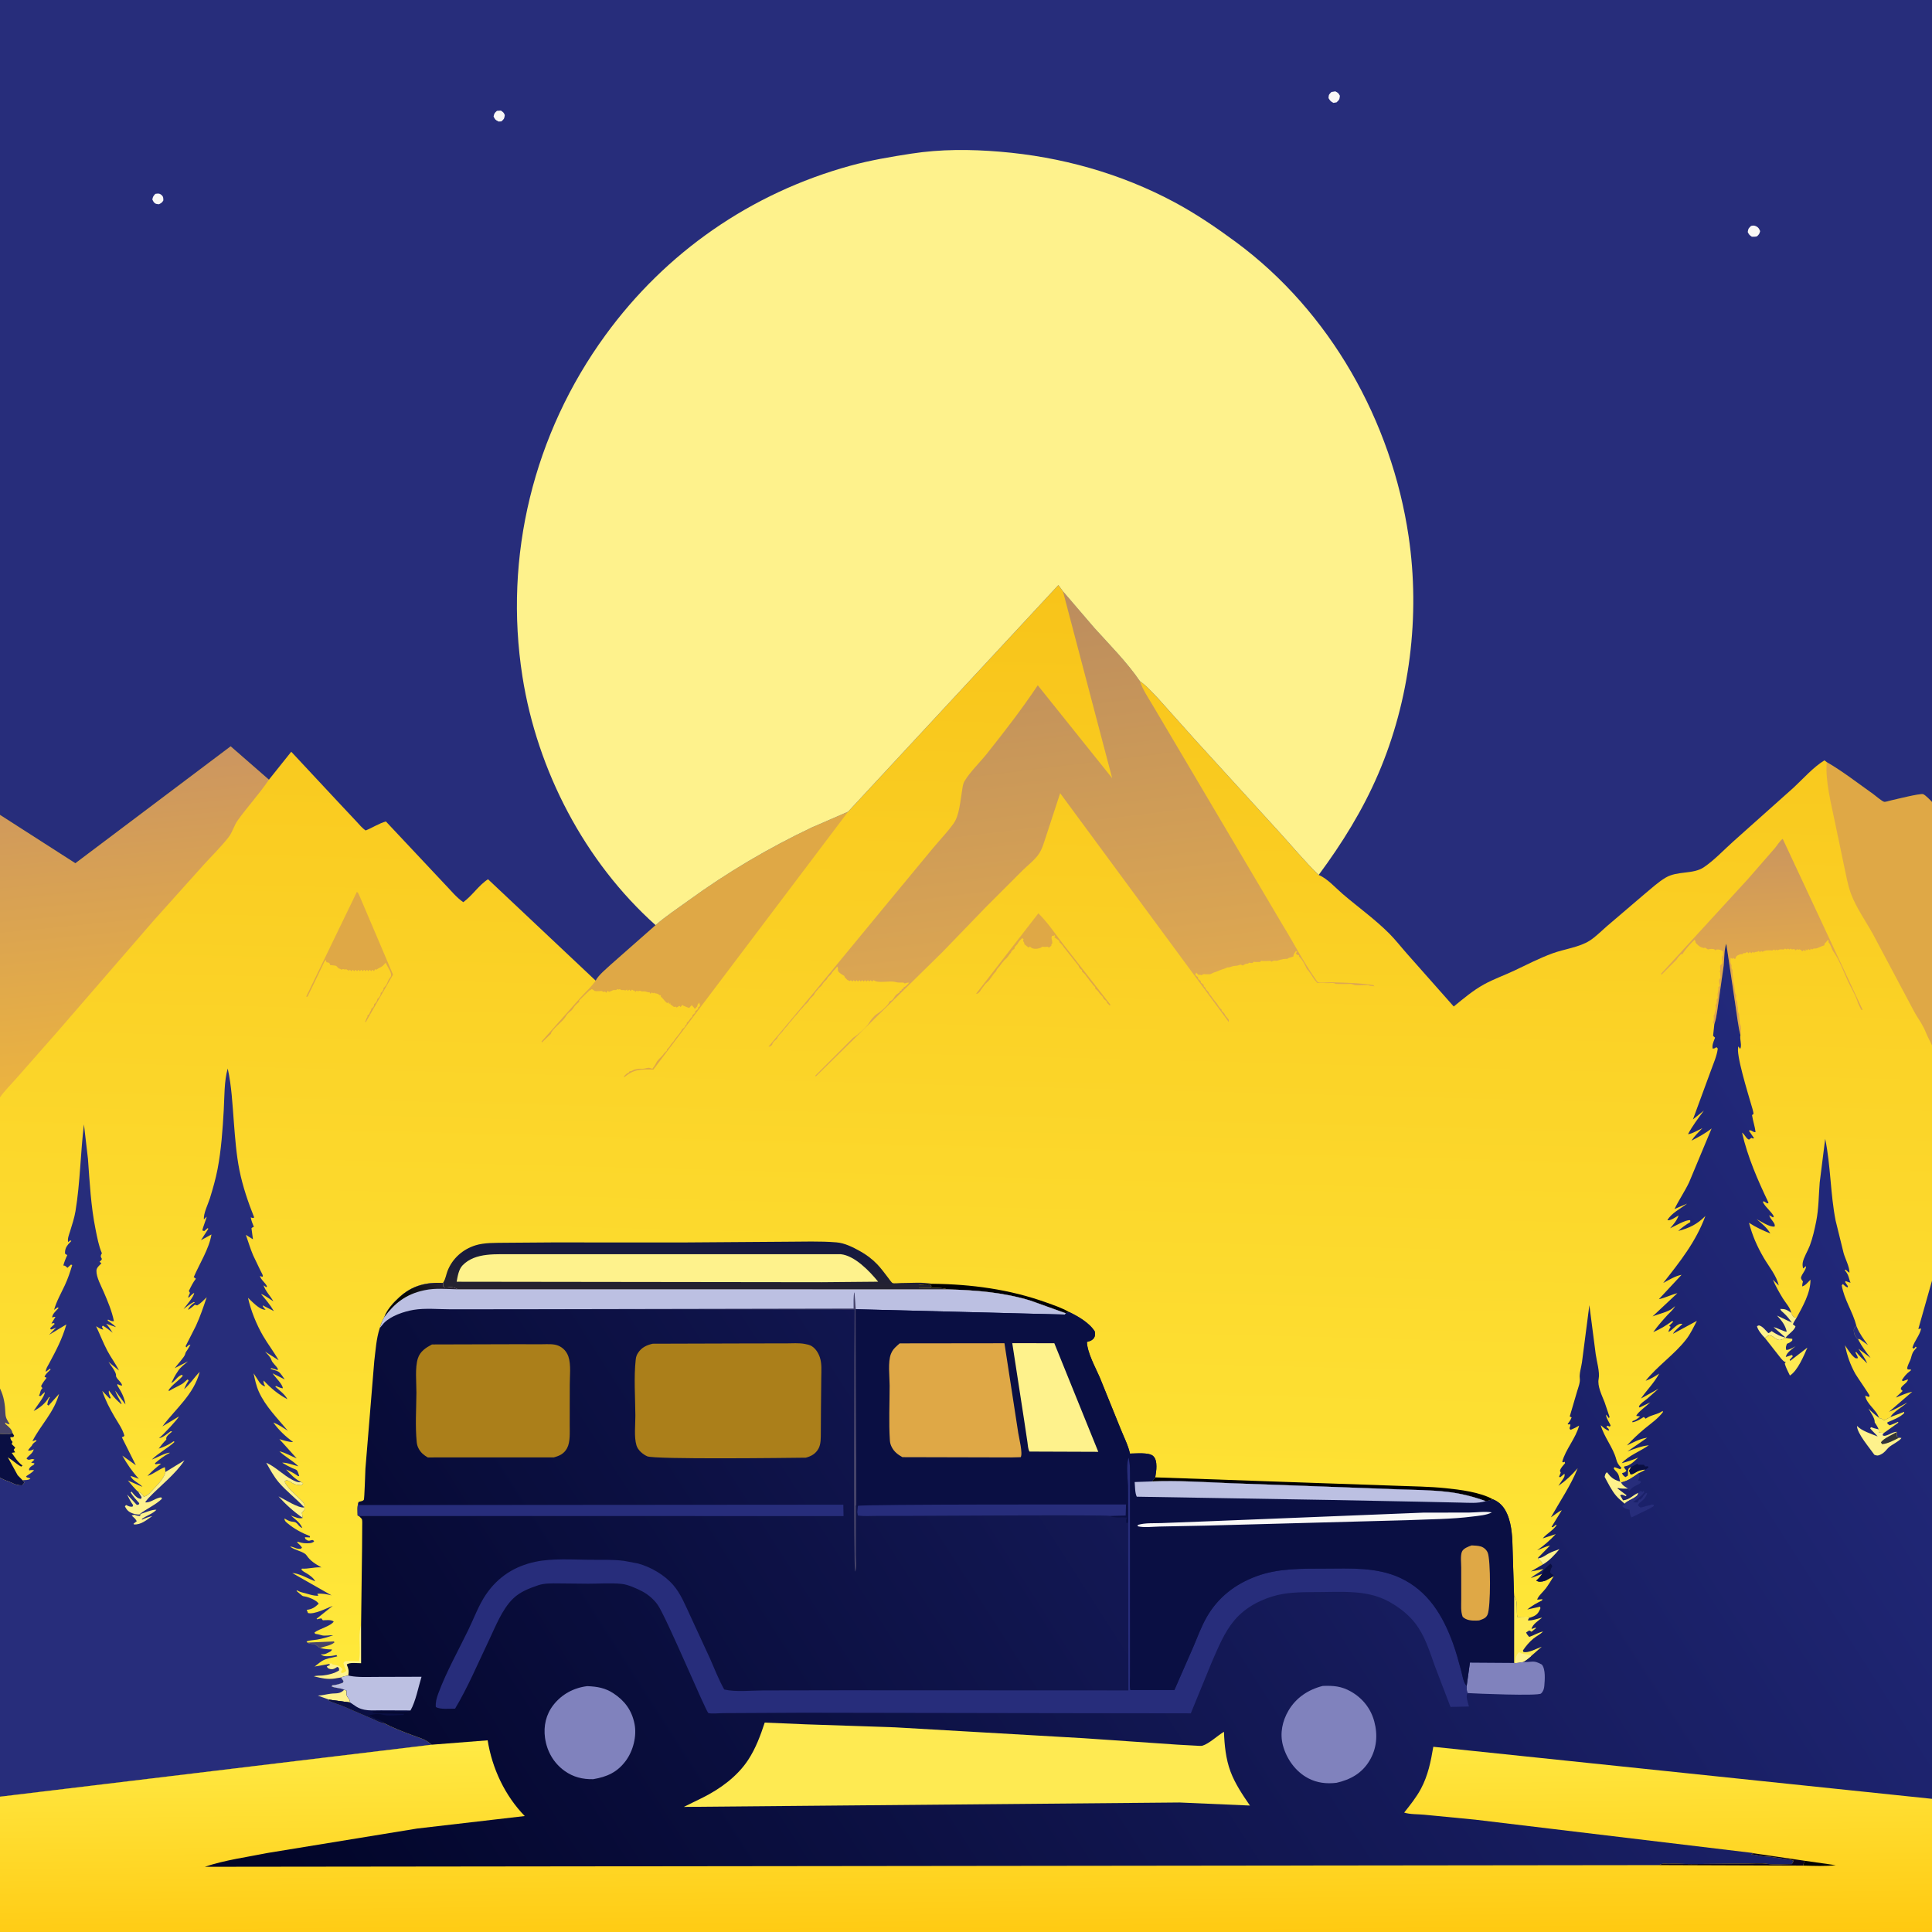 <svg version="1.1" xmlns="http://www.w3.org/2000/svg" style="display: block;" viewBox="0 0 2048 2048" width="1024" height="1024">
<rect x="0" y="0" width="2048" height="2048" fill="#808080" stroke="none"/>
<defs>
	<linearGradient id="Gradient1" gradientUnits="userSpaceOnUse" x1="1039.97" y1="620.908" x2="1010.14" y2="1776.76">
		<stop class="stop0" offset="0" stop-opacity="1" stop-color="rgb(248,196,26)"/>
		<stop class="stop1" offset="1" stop-opacity="1" stop-color="rgb(255,232,58)"/>
	</linearGradient>
	<linearGradient id="Gradient2" gradientUnits="userSpaceOnUse" x1="1868.03" y1="1013.33" x2="1861.18" y2="894.546">
		<stop class="stop0" offset="0" stop-opacity="1" stop-color="rgb(224,167,77)"/>
		<stop class="stop1" offset="1" stop-opacity="1" stop-color="rgb(203,150,94)"/>
	</linearGradient>
	<linearGradient id="Gradient3" gradientUnits="userSpaceOnUse" x1="728.911" y1="1368.29" x2="729.724" y2="1315.6">
		<stop class="stop0" offset="0" stop-opacity="1" stop-color="rgb(38,35,46)"/>
		<stop class="stop1" offset="1" stop-opacity="1" stop-color="rgb(19,23,66)"/>
	</linearGradient>
	<linearGradient id="Gradient4" gradientUnits="userSpaceOnUse" x1="155.324" y1="1143.67" x2="122.073" y2="806.839">
		<stop class="stop0" offset="0" stop-opacity="1" stop-color="rgb(235,179,64)"/>
		<stop class="stop1" offset="1" stop-opacity="1" stop-color="rgb(204,150,96)"/>
	</linearGradient>
	<linearGradient id="Gradient5" gradientUnits="userSpaceOnUse" x1="1134.76" y1="1050.12" x2="1084.23" y2="639.634">
		<stop class="stop0" offset="0" stop-opacity="1" stop-color="rgb(222,168,81)"/>
		<stop class="stop1" offset="1" stop-opacity="1" stop-color="rgb(188,141,94)"/>
	</linearGradient>
	<linearGradient id="Gradient6" gradientUnits="userSpaceOnUse" x1="376.213" y1="2199.75" x2="1942.97" y2="1196.94">
		<stop class="stop0" offset="0" stop-opacity="1" stop-color="rgb(1,4,39)"/>
		<stop class="stop1" offset="1" stop-opacity="1" stop-color="rgb(34,41,123)"/>
	</linearGradient>
	<linearGradient id="Gradient7" gradientUnits="userSpaceOnUse" x1="439.379" y1="1378.84" x2="461.651" y2="1355.06">
		<stop class="stop0" offset="0" stop-opacity="1" stop-color="rgb(7,9,4)"/>
		<stop class="stop1" offset="1" stop-opacity="1" stop-color="rgb(40,33,48)"/>
	</linearGradient>
	<linearGradient id="Gradient8" gradientUnits="userSpaceOnUse" x1="1024.44" y1="2058.83" x2="1021.91" y2="1840.11">
		<stop class="stop0" offset="0" stop-opacity="1" stop-color="rgb(255,201,16)"/>
		<stop class="stop1" offset="1" stop-opacity="1" stop-color="rgb(255,234,69)"/>
	</linearGradient>
</defs>
<path transform="translate(0,0)" fill="url(#Gradient1)" d="M 0 863.812 L -0 -0 L 2048 0 L 2048 850.106 L 2048 1108.06 L 2048 1357.57 L 2048 1906.83 L 2048 2048 L -0 2048 L -0 1904.56 L 0 1566.48 L 0 1558.22 L -0 1519.98 L 0 1471.86 L 0 1163.21 L 0 863.812 z"/>
<path transform="translate(0,0)" fill="rgb(39,45,123)" d="M 1967.75 1405.27 L 1968.27 1406.56 C 1971.22 1413.79 1975.51 1419.59 1980.12 1425.82 L 1971.34 1419.57 L 1969.53 1419.47 C 1967.33 1417.83 1965.59 1414.96 1965.26 1412.24 C 1964.79 1408.4 1965.43 1408.1 1967.75 1405.27 z"/>
<path transform="translate(0,0)" fill="rgb(71,68,105)" d="M 325.837 1741.23 L 354 1739.96 L 354.5 1741.08 C 349.897 1744.8 344.733 1744.74 339.492 1746.98 C 337.302 1745.72 335.444 1744.17 333.5 1742.57 C 330.549 1742.63 328.481 1742.81 325.837 1741.23 z"/>
<path transform="translate(0,0)" fill="rgb(71,68,105)" d="M 0 1471.86 C 4.214 1480.43 5.372 1488.96 5.756 1498.46 C 5.945 1503.13 7.745 1505.7 10.253 1509.5 C 8.214 1509.98 7.299 1508.89 5.5 1507.94 C 5.641 1509.93 5.256 1508.99 6.962 1510.54 C 9.882 1513.19 12.502 1515.02 13.254 1519.07 C 8.96 1521.24 4.737 1519.96 -0 1519.98 L 0 1471.86 z"/>
<path transform="translate(0,0)" fill="rgb(254,242,140)" d="M 348.837 1763.91 L 351.004 1763.1 C 352.948 1764.68 351.911 1764.22 354.349 1764.7 C 358.65 1765.55 360.349 1766 363.22 1769.5 L 361.5 1771.99 L 362.123 1773.59 C 364.535 1773.15 365.383 1772.76 367.096 1771 C 365.698 1768.51 364.925 1765.7 364.016 1763 L 365.5 1761.04 C 370.539 1760.48 375.476 1760.73 380.524 1760.94 C 382.784 1748.99 379.55 1735.82 382.28 1724.31 L 382.764 1722.42 L 382.787 1763.1 C 378.847 1763.12 370.291 1761.95 367.583 1764.5 C 369.643 1769.59 369.981 1770.73 369.247 1776.13 C 366.565 1776.65 363.984 1777.08 361.466 1778.19 L 355.5 1779.21 C 347.544 1780.62 340.428 1778.86 332.736 1776.98 C 335.624 1775.98 339.416 1776.38 342.513 1776.04 C 348.081 1775.41 354.822 1773.77 359.5 1770.64 L 359.185 1767.98 L 357.5 1766.99 C 355.098 1768.65 353.086 1769.96 350 1769.27 C 348.073 1768.84 347.166 1768.2 346.392 1766.5 L 350 1764.81 L 348.837 1763.91 z"/>
<path transform="translate(0,0)" fill="rgb(1,0,0)" d="M 988.507 1360.86 C 1029.66 1361.32 1070.29 1366.74 1109.11 1380.69 C 1117.08 1383.56 1125.47 1386.35 1132.85 1390.59 L 1129.9 1392.18 L 1092.4 1378.73 C 1063.4 1369.88 1034.68 1367.65 1004.58 1366.8 C 996.295 1364 983.384 1365.59 974.5 1365.51 L 974.5 1365 L 986 1365 L 987.496 1363.29 L 986.483 1362.2 C 982.003 1362.52 977.877 1362.19 973.429 1361.72 L 988.507 1360.86 z"/>
<path transform="translate(0,0)" fill="rgb(10,15,67)" d="M 13.254 1519.07 L 15.001 1522 L 14 1523.35 L 10.937 1523.5 C 11.051 1525.87 11.834 1526.71 13.31 1528.5 L 12.356 1530.73 L 16.167 1534.5 L 14.5 1536.88 L 16.051 1539.5 L 12.434 1540.07 C 15.549 1544.57 19.296 1550.46 23.863 1553.5 L 22.5 1554.69 C 17.322 1551.95 13.27 1547.85 8.3 1544.8 L 18.735 1563.82 L 23.9 1569.11 L 26 1571.5 L 23.51 1574.5 C 19.953 1574.6 17.241 1574 14 1572.52 C 12.472 1571.82 11.132 1571.09 9.526 1570.56 C 6.169 1569.44 3.143 1568.08 0 1566.48 L 0 1558.22 L -0 1519.98 C 4.737 1519.96 8.96 1521.24 13.254 1519.07 z"/>
<path transform="translate(0,0)" fill="rgb(223,168,70)" d="M 1100.71 968.153 C 1110.31 977.528 1118.04 989.174 1126.23 999.792 L 1177.06 1065 L 1176.5 1066 L 1173.75 1063.25 L 1173 1061.5 C 1171.78 1059.88 1170.37 1059.92 1169.5 1057.78 C 1168.63 1055.62 1167.22 1055.24 1166 1053.5 C 1164.52 1051.39 1163.84 1050.34 1161.78 1048.63 L 1161.01 1047.99 L 1161 1046.5 L 1158.75 1044.25 C 1157.45 1042.23 1156.41 1041.33 1155 1039.5 L 1154 1038 L 1152 1035.5 C 1150.59 1033.32 1149.83 1032.32 1147.78 1030.63 L 1147.01 1029.99 L 1147 1028.5 C 1145.43 1027.31 1144.6 1026.85 1143.76 1025 C 1142.87 1023.05 1143.75 1024.33 1142.2 1022.44 L 1130 1007 L 1127.75 1004.25 C 1126.29 1001.75 1125.18 1000.7 1123.01 998.75 L 1123 997.5 C 1122.06 996.657 1121.16 995.915 1120.11 995.21 L 1117.51 993.5 L 1118.5 992.51 L 1117.75 991.25 C 1116.69 992.3 1116.64 991.991 1115.24 992 C 1114.15 994.186 1114.77 994.871 1115.21 997.198 L 1115.31 997.222 L 1115.49 1000 L 1114.5 1001 L 1114.49 1002.5 L 1112 1004.49 L 1110.51 1003.5 C 1108.83 1003.74 1108.51 1003.87 1106.75 1003.75 L 1105 1003.5 C 1103.22 1004.68 1103.77 1004.47 1101.66 1005.18 C 1099.24 1006 1095.23 1006.14 1093 1004.49 L 1091.75 1003.25 L 1090.5 1004.49 C 1088.86 1003.4 1087.5 1002.26 1086.01 1001 L 1085.51 999 L 1084.51 997.5 L 1085 995.5 L 1083.51 994.5 C 1082.22 995.718 1080.64 997.222 1079.75 998.75 C 1078.39 1001.09 1077.47 1002.12 1075.5 1004 L 1075.49 1005.5 L 1072.75 1007.75 C 1070.08 1011.43 1073.46 1008.12 1071.25 1010.3 C 1069.53 1012.01 1068.59 1014.26 1067.05 1015.68 L 1064.75 1017.75 C 1063.7 1019.21 1061.59 1021.32 1060.75 1022.75 C 1059.55 1024.8 1057.81 1025.95 1056.75 1027.75 C 1055.3 1030.22 1056.75 1028.82 1055.25 1030.3 C 1052.13 1033.39 1050.08 1037.87 1047.05 1040.69 L 1044.75 1042.75 L 1040 1049 L 1038.75 1050.99 C 1037.42 1052.49 1036.63 1053.5 1034.64 1053.5 L 1100.71 968.153 z"/>
<path transform="translate(0,0)" fill="rgb(1,0,0)" d="M 1224.6 1566.06 L 1390.35 1571.85 L 1480.5 1574.97 C 1497.77 1575.62 1515.31 1575.78 1532.5 1577.54 C 1547.47 1579.08 1569.07 1581.75 1582.38 1589.26 C 1579.87 1590.22 1577.7 1590.99 1574.99 1591.26 C 1561.78 1586.47 1548.58 1583.11 1534.6 1581.48 C 1516.7 1579.38 1498.27 1579.35 1480.26 1578.71 L 1398 1575.64 L 1303.24 1572.22 C 1276.08 1571.1 1248.37 1569.26 1221.21 1570.38 L 1224.6 1566.06 z"/>
<path transform="translate(0,0)" fill="rgb(223,168,70)" d="M 378.274 945.5 C 379.521 946.005 380.413 948.05 380.918 949.247 L 416.632 1033.14 L 387.722 1083.5 L 387 1083 C 388.063 1081.41 387.986 1080.54 388.755 1079 L 389.5 1078 L 389.51 1076.5 L 391.5 1075 L 392.005 1073.25 L 393.5 1070.51 L 393.51 1069.5 C 395.258 1068.33 395.512 1067.79 396.5 1066 L 396.51 1064.5 C 398.399 1063.23 399.279 1062.09 399.846 1059.85 L 400.005 1059.01 C 401.473 1057.68 403.067 1056.02 403.5 1054 L 403.51 1052.5 L 405 1051.5 L 405.755 1050 L 406.5 1049 L 406.51 1047.5 C 408.069 1046 409.661 1044.01 410.5 1042 C 411.325 1040.02 411.642 1038.89 413 1037 L 414.25 1035.25 C 416.058 1031.7 410.674 1025 409.297 1021.34 L 409 1020.5 L 408.49 1021 L 407 1022.49 C 405.52 1024.6 402.939 1025.58 400.641 1026.82 L 398.752 1028.03 L 397.75 1027.25 L 397.245 1028 L 396.5 1029.49 L 395 1028 L 393.5 1029.49 L 392 1028 L 390.5 1029.49 L 389 1028 L 387.5 1029.49 L 386 1028 L 384.5 1029.49 L 383 1028 L 381.5 1029.49 L 380 1028 L 378.5 1029.49 L 377 1028 L 375.5 1029.49 L 374 1028 L 372.5 1029.49 L 371 1028 L 369.75 1028.99 L 366.75 1027.25 L 365.75 1027.99 C 364.508 1027.18 365.297 1027.54 363.25 1027.25 L 362.25 1027.99 L 361 1027.24 C 357.653 1026.21 358.989 1026.16 356.51 1024 C 355.811 1023.39 351.303 1023.28 350.005 1023 L 349.51 1021.5 C 348.681 1020.12 347.391 1020.27 346.005 1020 L 345.51 1017.5 C 344.406 1018.44 343.946 1019 343.327 1020.36 L 342.75 1021.75 L 334 1040 L 326 1056.5 L 324.536 1056.5 L 378.274 945.5 z"/>
<path transform="translate(0,0)" fill="url(#Gradient2)" d="M 1817.27 1085.62 L 1815.99 1084.46 C 1816.01 1082.16 1815.79 1083.78 1816.4 1082.18 C 1817.06 1080.39 1816.67 1078.37 1816.51 1076.5 L 1817.51 1075 L 1817.76 1073 L 1819 1069 L 1818.51 1065.5 C 1819.92 1063.13 1819.75 1063.78 1819.76 1061 C 1819.76 1058.85 1819.75 1059.26 1821 1058 L 1820.76 1056 C 1820.36 1052.01 1822.07 1050.53 1821.51 1046.5 L 1823 1045 C 1822.81 1043.6 1822.01 1039.79 1822.51 1038.5 C 1823.25 1036.59 1824.17 1037.68 1823.76 1035.16 C 1823.52 1033.7 1823.46 1032.46 1823.5 1031 L 1823.01 1030.25 L 1823.51 1028.5 C 1823.73 1027.3 1823.08 1024.39 1823.51 1023.5 C 1823.64 1023.23 1825.43 1021.73 1825.51 1021.5 C 1826.53 1018.68 1824.09 1014.92 1826.51 1012.5 L 1826.5 1008.49 C 1823.91 1006.76 1822.63 1006.34 1819.49 1006.5 L 1818.5 1007.49 L 1817.5 1006.49 C 1815.89 1005.52 1812.15 1005.84 1810.5 1006.49 L 1807.5 1004.49 L 1805.75 1004.99 L 1804.75 1004.5 L 1803.01 1004 C 1800.85 1003.07 1799.17 1001.1 1797.51 999.5 C 1797.21 998.018 1797.35 997.339 1796.25 996.25 C 1791.97 1000.37 1786.39 1006.33 1783.5 1011.49 L 1782 1011.5 C 1779.89 1013.52 1778.71 1014.75 1777.25 1017.25 L 1761.5 1033 L 1760.55 1032.5 L 1852.83 931.882 L 1881.44 899.05 C 1883.73 896.374 1886.94 890.918 1889.77 889.225 L 1974.49 1070.5 L 1973 1070.5 L 1970.09 1064.38 C 1969.22 1062.76 1969.11 1061.64 1968.5 1060 C 1965.95 1053.11 1961.65 1046.08 1958.58 1039.33 C 1954.15 1029.58 1949.74 1017.47 1943.55 1008.8 C 1941.3 1005.65 1941.1 1001.6 1938 998.5 L 1938.75 997.25 L 1937.49 996.5 L 1936.58 997.656 C 1935.75 998.697 1934.96 999.585 1934 1000.5 L 1933.99 1002 C 1931.9 1002.78 1929.78 1003.49 1927.78 1004.5 C 1925.89 1005.44 1924.55 1005.55 1922.49 1005.5 L 1921 1006.49 L 1919.25 1005.49 L 1918.99 1007 C 1917.72 1007 1918.44 1007.15 1917 1006 L 1915.5 1007.49 L 1914.25 1006.25 L 1913.99 1008 C 1912.72 1008 1913.44 1008.15 1912 1007 L 1910.5 1008.49 L 1909.86 1007.79 C 1908.7 1006.64 1909.08 1007.04 1907.25 1006.25 L 1906.25 1007 L 1905 1006 L 1903.5 1007.49 L 1902 1006 L 1899.5 1006.49 L 1898.25 1005.49 L 1897 1006.49 L 1895.25 1005.49 L 1894 1006.49 L 1892.25 1005.49 L 1891 1006.49 C 1888.7 1006.49 1886.15 1005.84 1884.5 1007.49 L 1883.25 1006.5 L 1882 1007.49 L 1880.25 1006.5 L 1879 1007.49 C 1875.22 1007.41 1871.54 1006.82 1868.25 1009 L 1867 1008 L 1865.5 1009.49 L 1864.5 1008 L 1862.75 1009 L 1861.5 1009 C 1860.28 1009.22 1860.12 1009.42 1859.25 1010 L 1858 1009 L 1856.5 1010.49 L 1855 1009 L 1853.5 1010.49 L 1852 1009 C 1850.21 1010.34 1850.64 1010.58 1848.25 1010.25 L 1847 1011.49 C 1845.39 1011.5 1844.86 1011.3 1843.42 1012.11 C 1842.8 1012.45 1842.08 1012.61 1841.49 1013 L 1840 1014.5 L 1839.99 1016 L 1838.5 1016.49 L 1837.25 1015.25 L 1836.5 1016.49 L 1834.49 1015.25 C 1834.24 1018.34 1833.73 1020.35 1835.49 1023 C 1835.5 1025.21 1834.88 1026.37 1836.49 1028 C 1836.21 1032.21 1837.28 1035.37 1837.24 1039 C 1837.23 1040.71 1837.93 1042.36 1838.24 1044 C 1838.78 1046.77 1838.69 1053.18 1840.49 1055 L 1840.24 1057 C 1840.13 1058.66 1840.02 1059.4 1840.85 1060.73 C 1841.8 1062.26 1841.62 1063.52 1841.69 1065.22 C 1841.78 1067.43 1841.67 1064.9 1842.24 1068 C 1842.64 1070.12 1841.77 1071.65 1842.85 1073.61 C 1843.74 1075.22 1843.63 1076.45 1843.7 1078.21 C 1843.79 1080.54 1844.3 1082.61 1844.24 1085 C 1846.18 1088.11 1845.49 1093.59 1844.93 1097.29 C 1842.41 1087.47 1841.36 1076.69 1839.78 1066.66 L 1829.93 1000.31 C 1827.55 1006.35 1827.92 1016.92 1827.17 1023.58 L 1822.01 1059.84 C 1820.78 1067.88 1819.96 1076.93 1817.61 1084.65 L 1817.27 1085.62 z"/>
<path transform="translate(0,0)" fill="rgb(223,168,70)" d="M 1936.38 807.848 L 1937.28 808.367 C 1954 818.111 1969.77 830.51 1985.59 841.667 C 1987.97 843.346 1994.95 849.519 1997.44 850.023 C 1998.48 850.234 2002.86 848.844 2004.12 848.571 C 2008.87 847.538 2035.77 840.721 2038.68 841.888 C 2041.06 842.845 2046.14 848.109 2048 850.106 L 2048 1108.06 L 2043.49 1099 L 2039.74 1090.44 L 2038.99 1089.01 C 2036.09 1083.14 2031.93 1077.75 2028.85 1071.86 L 1985.37 990.145 C 1977.74 976.361 1967.58 962.109 1962.12 947.42 C 1958.61 937.967 1956.88 927.457 1954.75 917.602 L 1944.93 870.691 C 1940.89 850.924 1934.86 827.965 1936.38 807.848 z"/>
<path transform="translate(0,0)" fill="rgb(223,168,70)" d="M 694.946 980.698 C 705.529 971.321 718.266 963.02 729.715 954.695 C 770.955 924.709 814.58 898.994 860.634 877.11 L 898.983 860.478 L 692.631 1133.79 C 679.223 1133.56 672.142 1133.05 661.5 1142.15 C 661.5 1140.33 662.431 1139.92 663.673 1138.73 C 664.782 1137.66 664.497 1138 666.25 1137.25 L 667.5 1135.51 L 669 1135.5 L 672 1134 C 672.658 1133.72 673.308 1133.64 674 1133.5 L 675.281 1133.23 C 676.647 1132.96 677.685 1132.74 679.078 1132.88 C 682.165 1133.18 683.633 1132.61 686.5 1132 C 688.16 1131.65 690.036 1132.37 691.5 1133 C 693.103 1130.92 694.55 1128.9 695.674 1126.51 C 697.434 1122.77 701.599 1120.44 703.75 1116.75 L 707 1113.5 L 707.005 1112.25 C 709.12 1110.4 709.365 1110.11 710.75 1107.75 C 711.814 1105.94 713.549 1104.82 714.75 1102.75 C 716.398 1099.92 719.154 1097.37 721 1094.5 L 722 1093 L 723.005 1091.25 L 724.518 1089.88 C 727.976 1086.7 724.311 1090.41 726.75 1086.75 L 728 1085.5 L 728.005 1084.25 C 730.151 1082.38 730.27 1082.05 731.75 1079.75 L 734 1077.5 L 734.005 1076.25 L 737 1073.5 L 737.005 1072.01 L 740 1069.5 L 740.005 1068.01 L 742 1066.5 C 741.793 1065.09 741.818 1063.95 740.995 1062.75 L 740.245 1064 L 739.5 1065 L 738.995 1066.99 L 736.5 1069.49 L 735.51 1068 L 733.25 1065.49 L 730.5 1068.49 C 728.494 1067.83 726.164 1066.86 724.25 1065.99 L 723.25 1065.25 L 721.5 1067.49 L 720.25 1066.25 L 717.25 1067.99 L 716 1067 L 714.5 1067.49 L 710.51 1064.5 L 710.5 1063 L 709.5 1064.49 L 708.755 1063 L 708.25 1062.25 L 707.5 1063.49 C 704.154 1061.26 703.292 1058.6 700.51 1056.5 L 700.5 1055 L 699.25 1054.99 L 698 1054 C 696.792 1053.25 695.633 1053 694.25 1052.99 L 693.25 1052.25 L 692.25 1052.99 L 691 1052 L 689.5 1053.49 L 688.755 1052 C 686.56 1051.99 685.911 1051.4 684.005 1050.99 C 681.925 1050.55 680.665 1051.68 678.75 1050.25 C 676.703 1050.54 677.492 1050.18 676.25 1050.99 L 675 1050 L 673.5 1051.49 L 672.5 1050 L 671.25 1049.99 L 670 1049 L 668.5 1050.49 L 667 1049 L 665.5 1050.49 L 664.5 1049 L 662.75 1049.99 L 661.75 1049.49 L 658.5 1049.49 L 657 1048.49 L 655.75 1048.99 L 654.75 1048.49 L 653 1049.49 C 650.475 1049.5 650.211 1049.28 648 1050.49 L 645.5 1051.49 L 644.25 1050.25 L 642.5 1052.49 L 641.5 1051 L 639.5 1051.49 L 638 1050.49 C 636.219 1050.49 632.062 1050.98 630.5 1050.49 C 629.993 1050.33 627.778 1048.5 627.49 1048.5 C 626.894 1048.5 626.523 1049.2 626 1049.49 L 624.75 1049.99 L 614 1060.5 L 613.995 1061.99 C 611.279 1064.25 609.146 1066.19 607.297 1069.26 C 606.464 1070.64 605.57 1071.31 604.345 1072.3 C 601.964 1074.23 600.747 1075.65 599.25 1078.25 C 596.86 1082.4 584.008 1092.08 583.995 1095.99 L 583.143 1096.73 L 574.5 1105 L 574.089 1104 L 615.084 1057.77 C 620.396 1051.73 626.94 1046.17 631.425 1039.51 C 634.368 1033.7 642.753 1026.97 647.584 1022.43 L 694.946 980.698 z"/>
<path transform="translate(0,0)" fill="url(#Gradient3)" d="M 469.629 1359.92 L 470.411 1358.61 C 472.364 1355.18 472.959 1350.99 474.379 1347.31 C 479.517 1334.03 490.505 1324.35 504 1320.11 C 513.441 1317.14 524.845 1317.57 534.707 1317.39 L 584.948 1317.02 L 726.013 1317.05 L 833.568 1316.28 C 851.134 1316.27 869.21 1315.5 886.728 1316.96 C 895.365 1317.67 903.99 1322.01 911.5 1326.18 C 918.255 1329.92 924.478 1334.56 929.84 1340.13 C 934.178 1344.64 937.893 1349.9 941.741 1354.83 C 942.631 1355.97 944.956 1359.49 946.234 1360.1 C 947.514 1360.71 953.176 1360.08 955.083 1360.07 C 965.842 1360.05 977.964 1359 988.507 1360.86 L 973.429 1361.72 C 977.877 1362.19 982.003 1362.52 986.483 1362.2 L 987.496 1363.29 L 986 1365 L 974.5 1365 L 974.5 1365.51 C 983.384 1365.59 996.295 1364 1004.58 1366.8 L 485.186 1366.73 C 481.054 1364.34 478.672 1364.28 474 1364.76 C 471.33 1365.03 471.745 1364.84 469.609 1363.5 L 469.629 1359.92 z"/>
<path transform="translate(0,0)" fill="rgb(254,242,140)" d="M 544.66 1329.51 L 891.131 1329.5 C 906.074 1330.94 921.933 1347.65 930.871 1358.66 L 871.144 1359.19 L 484.077 1358.69 C 485.096 1353.04 486.216 1345.6 490.332 1341.33 C 503.986 1327.14 526.755 1329.85 544.66 1329.51 z"/>
<path transform="translate(0,0)" fill="url(#Gradient4)" d="M 0 863.812 L 79.892 915.06 L 244.499 791.125 L 285.076 826.492 C 274.938 841.591 262.606 854.815 252.066 869.5 C 248.011 875.151 246.575 881.977 242.278 887.5 C 234.336 897.708 224.544 907.179 215.848 916.79 L 162.711 976.04 L 61.134 1093.36 L 17.416 1143.05 C 11.68 1149.61 4.981 1156.08 0 1163.21 L 0 863.812 z"/>
<path transform="translate(0,0)" fill="url(#Gradient5)" d="M 1126.78 626.814 L 1160.24 665.808 C 1176.43 683.744 1194.83 702.146 1208.36 722.098 C 1211.39 731.305 1217.64 740.283 1222.51 748.631 L 1252.61 799.484 L 1359.94 981 C 1371.37 999.501 1381.38 1019.21 1393.89 1037 C 1394.29 1037.57 1396.47 1040.95 1397 1041.16 C 1399.6 1042.21 1408.52 1041.12 1412 1041.24 C 1426.38 1041.74 1441.82 1041.92 1456 1044.31 L 1456.89 1045.75 L 1455.75 1045.25 L 1452.5 1045 C 1449.21 1044.14 1452.18 1044.22 1449.42 1044.22 L 1448 1044.24 C 1444.61 1044.12 1438.49 1044.88 1435.5 1044 C 1433.53 1043.42 1432.67 1042.86 1430.5 1043 C 1425.71 1043.32 1420.89 1042.95 1416 1043 C 1413.23 1041.15 1409.1 1042.46 1405.75 1042.13 C 1402.71 1041.83 1399.56 1041.98 1396.5 1042 C 1392.51 1038.12 1390.38 1033.31 1387 1029 C 1385.99 1027.71 1385.5 1027.69 1384.76 1026 C 1383.11 1022.26 1380.77 1017.72 1377.88 1014.81 L 1377.01 1014 L 1377 1012.5 C 1374.82 1012.49 1374.98 1011.97 1373.51 1010.5 C 1374.77 1009.24 1374.29 1009.93 1375 1008.5 L 1373.5 1008.49 C 1372.43 1009.98 1371.48 1011.09 1371.12 1012.94 L 1370.99 1014 L 1366 1015.49 L 1364.5 1016.49 C 1363.02 1016.46 1361.68 1016.42 1360.22 1016.71 L 1358.99 1017 C 1357.57 1017.28 1356.46 1017.47 1355.09 1018.02 C 1352.06 1019.23 1351.07 1017.2 1348 1019.49 L 1346.51 1018.5 L 1341.92 1018.77 L 1340.75 1018.75 L 1338.75 1018.75 L 1337 1018.5 L 1335.75 1019.75 L 1330.75 1019.75 L 1329 1019.5 C 1327.42 1021.08 1328.18 1020.91 1325.75 1020.75 L 1324 1020.5 L 1323 1021.5 C 1321.39 1021.49 1320.43 1021.68 1319 1022.49 L 1317.5 1023.49 L 1315 1022.49 C 1313.08 1023.21 1311.7 1023.81 1309.62 1023.81 C 1306.57 1023.81 1305.14 1025.14 1302.5 1025.49 L 1301 1025.5 L 1298.25 1026.75 C 1294.4 1027.74 1291.62 1029.32 1287.88 1030.57 C 1286.09 1031.17 1287 1030.75 1285.56 1031.45 L 1282.75 1032.75 L 1277.75 1032.75 C 1275.1 1032.55 1275.82 1032.45 1273.75 1033.75 L 1272 1033.24 L 1270.5 1033.49 L 1267.99 1030.99 L 1267 1033.5 L 1269.99 1036.01 L 1270 1037.5 L 1272.99 1040.25 L 1273 1041.5 L 1275.99 1044.01 L 1276 1045.5 L 1277.99 1047.25 L 1278 1048.5 C 1279.06 1049.55 1280.52 1050.69 1281.24 1052 C 1282.78 1054.75 1280.42 1051.65 1282.84 1054.61 C 1284.25 1056.32 1283.8 1055.64 1285 1057.5 C 1286.85 1060.37 1289.6 1062.92 1291.25 1065.75 C 1292.63 1068.12 1292.88 1068.41 1294.99 1070.25 L 1295 1071.5 C 1296.06 1072.55 1297.52 1073.69 1298.24 1075 C 1299.74 1077.69 1297.5 1074.76 1299.8 1077.56 L 1301 1079 C 1302.62 1081 1302.8 1080.87 1302.5 1083.34 L 1123.81 840.815 L 1109.02 886 C 1106.82 892.399 1105.05 899.588 1101.21 905.236 C 1096.74 911.811 1089.26 917.412 1083.58 923.038 L 1045.14 961.5 L 998.76 1009.5 L 865 1140.9 L 864 1140.5 L 904.75 1099.75 C 909.011 1097.33 918.886 1088.53 921.25 1084.25 C 922.844 1081.36 926.821 1076.43 929.75 1074.75 C 933.11 1072.82 940.137 1066.69 942.25 1063.25 L 943 1061.5 C 944.776 1060.91 946.197 1059.87 947.25 1058.25 C 948.861 1055.77 949.356 1054.67 952.031 1052.97 L 953.25 1052.25 L 954 1050.5 L 955.5 1050 L 956 1048.5 L 957.5 1048 L 958 1046.5 C 960.514 1045.66 961.944 1043.63 963.75 1041.75 C 961.887 1041.36 960.804 1041.98 959 1042.49 L 957.51 1041.5 C 954.696 1041.58 951.956 1041.76 949.218 1040.99 C 942.683 1039.15 931.2 1042.87 926 1039 L 924.5 1040.49 L 923 1039 L 921.5 1040.49 L 920 1039 L 918.5 1040.49 L 917 1039 L 915.5 1040.49 L 914 1039 L 912.5 1040.49 L 911 1039 L 909.5 1040.49 L 908 1039 L 906.5 1040.49 L 905 1039 L 903.5 1040.49 L 902 1039 L 900.75 1039.99 L 900 1039.5 C 898.085 1038.65 898.947 1039.51 897.749 1038.31 L 897 1037.49 L 895.51 1036 L 895 1034.49 C 893.35 1033.55 889.289 1031.22 888.51 1029.5 C 887.65 1027.61 889.112 1026.9 887.51 1024.5 C 885.898 1026.89 883.654 1028.62 882 1031 C 881.297 1032.01 880.975 1032.81 880.034 1033.67 L 877.75 1035.75 C 875.003 1039.6 878.755 1035.82 876.05 1038.5 C 874.447 1040.09 873.055 1041.17 871.953 1043.18 C 871.166 1044.62 870.674 1045.12 869.453 1046.18 L 867.75 1047.75 C 866.559 1049.72 864.779 1051 863.75 1052.75 C 862.168 1055.45 863.909 1053.66 862.05 1055.5 L 858.75 1058.75 C 857.321 1060.74 856.879 1061.95 854.953 1063.68 L 852.75 1065.75 C 850.994 1068.51 848.403 1070.19 846.75 1072.75 C 844.99 1075.47 842.39 1077.21 840.75 1079.75 C 839.277 1082.03 837.056 1083.64 835.75 1085.75 C 834.274 1088.13 832.094 1089.58 830.75 1091.75 C 829.004 1094.57 826.425 1096.16 824.75 1098.75 C 822.673 1101.96 825.318 1099.26 822.978 1101.57 C 821.388 1103.14 819.62 1104.35 818.763 1106.48 L 818.5 1107.49 C 816.961 1108.73 816.676 1109.5 814.638 1109.5 L 858.5 1057.19 L 939.005 959.478 L 988.472 899.699 C 995.794 890.841 1004.1 882.303 1010.8 872.994 C 1016.86 864.588 1017.9 849.563 1019.62 839.378 C 1020.2 835.967 1020.57 831.098 1022.37 828.112 C 1028.52 817.914 1038.67 808.351 1046.15 798.934 C 1064.85 775.412 1083.44 751.447 1100.07 726.425 L 1178.94 824.899 L 1126.78 626.814 z"/>
<path transform="translate(0,0)" fill="rgb(39,45,123)" d="M 175.345 1560.4 L 174.792 1555.25 C 168.273 1557.6 163.282 1562.29 156.353 1564.56 C 160.834 1559.65 165.504 1555.64 170.758 1551.57 C 168.709 1551.4 166.996 1551.86 165 1552.27 L 164.171 1551.16 C 169.237 1546.85 174.18 1543.03 180.155 1540.01 C 176.532 1539.34 165.226 1545.77 160.956 1547.17 C 168.431 1539.78 177.549 1535.47 185.045 1528.5 L 184 1527.82 L 182.78 1528.69 C 178.091 1531.99 173.604 1533.81 168.195 1535.61 C 170.728 1532.19 173.288 1529.07 176.292 1526.05 L 176.214 1524.5 C 176.336 1522.17 180.835 1518.95 182.49 1517.5 L 181 1517.13 C 177.651 1519.43 172.525 1524.28 168.428 1524.45 L 169.385 1523.75 C 172.66 1521.29 188.924 1503.97 189.652 1501.48 L 172.157 1512.05 C 186.578 1492.86 205.328 1478.33 211.715 1454.24 C 205.701 1460.2 201.742 1467.01 195.204 1472.62 C 196.521 1469.25 197.854 1466.49 199.912 1463.5 L 199 1462.18 C 196.821 1463.62 195.149 1465.76 193 1467.06 C 188.637 1469.7 183.898 1471.52 179.5 1474.36 L 178.453 1474 C 181.929 1468.17 189.21 1463.95 193.717 1458.5 L 193 1457.32 C 187.982 1458.66 185.97 1464.12 181.582 1466.05 C 183.624 1461.79 185.619 1457.91 188.276 1454 L 188.844 1453.11 C 191.431 1449.16 195.7 1446.09 199.281 1443.06 L 185.267 1450.32 C 187.511 1446.96 195.666 1438.47 196.269 1435.45 C 196.658 1433.5 197.694 1432.29 198.785 1430.69 L 201.857 1425.5 C 199.484 1425.5 199.127 1426.75 197.5 1428.35 L 196.741 1427 L 207.672 1405.47 C 212.26 1395.54 215.599 1385.46 219.114 1375.14 C 215.939 1378.21 212.892 1381.62 209 1383.77 L 206.5 1383.14 C 204.264 1384.96 201.838 1387.39 199.196 1388.5 C 200.696 1385.04 203.305 1382.46 206.599 1380.64 L 205.5 1380.15 C 201.387 1382.2 198.093 1384.87 194.529 1387.72 C 197.198 1384.03 205.884 1374.26 205.797 1370.47 C 203.499 1372 201.954 1373.48 200.121 1375.5 L 199.42 1375 L 201.359 1370.5 L 200.176 1368.5 C 202.404 1363.94 204.474 1359.51 207.644 1355.5 L 205.358 1353.84 C 211.438 1339.63 221.661 1323.78 224.156 1308.58 L 213.04 1314.66 L 220.919 1302.5 L 220 1301.91 L 216.5 1305.01 L 214.5 1304.36 C 214.793 1301.48 219.432 1290.33 218.991 1289.79 L 216.173 1292.62 C 215.407 1286.48 220.699 1276.13 222.578 1270 C 225.651 1259.97 228.613 1249.73 230.598 1239.42 C 234.506 1219.15 235.999 1197.49 237.179 1176.87 C 237.973 1162.98 237.56 1145.92 241.387 1132.68 C 245.571 1151.34 246.426 1170.97 247.93 1190.01 C 249.231 1206.49 250.549 1224.19 253.804 1240.39 C 257.224 1257.42 263.055 1274.59 269.5 1290.68 C 267.548 1291.35 267.657 1291.09 265.813 1290.5 C 266.444 1294.07 267.723 1297.16 269.094 1300.5 L 267.5 1301.19 L 266.57 1302.02 L 268.153 1313.71 L 260.625 1308.98 C 263.167 1316.16 265.351 1323.74 268.358 1330.73 L 276.034 1346.75 C 276.598 1347.97 278.577 1351.3 278.66 1352.5 C 278.685 1352.87 278.351 1353.17 278.196 1353.5 L 275.5 1352.62 C 276.719 1356.79 281.03 1359.51 283.019 1363.5 L 282.365 1364.5 L 279.335 1362.5 C 281.391 1368.61 286.593 1373.75 289.753 1379.44 C 287.505 1378.06 278.875 1371.81 276.745 1371.77 C 281.69 1377.59 286.428 1383.21 290.306 1389.82 L 278.5 1383.71 C 278.5 1385.71 280.264 1386.92 281.563 1388.4 C 276.885 1388.62 271.508 1383.84 268.217 1380.81 L 262.897 1375.76 C 265.967 1389.34 271.867 1404.08 278.901 1416.15 C 284.047 1424.97 290.338 1433 295.356 1441.96 L 280.985 1432.71 C 283.26 1435.28 286.594 1438.23 287.64 1441.49 C 288.821 1445.18 292.97 1447.59 294.727 1451.5 L 294 1452.33 L 292.719 1451.78 C 290.985 1451.09 289.312 1450.68 287.5 1450.26 L 286.771 1451 C 289.366 1452.16 292.862 1452.61 295.2 1454.07 C 297.576 1455.56 300.128 1459.98 301.828 1462.26 L 288.98 1455.8 C 291.548 1459.86 300.023 1467.71 299.748 1471.7 C 297.164 1471.35 294.875 1470.2 292.5 1469.18 L 291.895 1470 C 295.891 1473.47 302.409 1478.45 304.616 1483.23 C 294.403 1477.66 287.497 1471.87 279.5 1463.43 C 279.007 1465.96 279.994 1467.29 281.099 1469.5 C 278.65 1469.35 276.705 1467.39 275.151 1465.5 L 268.819 1455.73 C 270.216 1462.45 271.561 1468.99 274.391 1475.28 C 281.46 1490.99 294.202 1503.5 305.067 1516.6 C 300.115 1513.46 295.27 1510.04 289.763 1507.95 C 295.371 1515.91 302.875 1522.88 310.679 1528.64 C 306.294 1528.75 300.41 1526.8 296.154 1525.54 L 314.522 1545.95 C 308.782 1543.71 302.106 1539.69 296.251 1538.46 C 302.433 1544.46 310.138 1548.12 316.331 1554.37 C 311.606 1553.22 303.738 1550.16 299.106 1550.52 C 302.706 1552.77 306.306 1554.63 310.156 1556.41 C 311.091 1556.84 313.919 1557.75 314.575 1558.43 C 315.84 1559.73 316.59 1562.81 317.155 1564.5 L 316.151 1564.88 L 315.045 1564.09 C 311.159 1561.37 307.627 1559.54 303.238 1557.72 C 308.053 1562.78 312.697 1568.02 319.14 1571 L 321.28 1572.53 L 319.5 1574.34 C 317.1 1574.15 314.514 1574.07 312.236 1573.24 C 309.886 1572.39 305.725 1568.78 303.5 1569.12 C 302.759 1569.23 302.318 1570.04 301.726 1570.5 C 303.938 1576.71 312.914 1584 317.704 1588.88 C 320.17 1591.38 322.046 1592.53 322.872 1595.97 L 322.078 1597.37 L 322.318 1598 L 322.979 1600 L 319.971 1603.5 L 320.896 1609.06 C 316.87 1610.42 312.418 1607.88 308.406 1606.56 C 312.686 1610.45 317.254 1613.24 319.875 1618.5 L 320.5 1619.72 C 316.952 1618.61 316.337 1615.73 313.5 1613.92 C 312.393 1613.22 310.219 1613.13 308.954 1612.92 C 306.238 1612.45 303.891 1610.97 301.5 1609.67 C 301.674 1612.36 303.018 1613.24 305 1614.91 C 312.044 1620.82 320.127 1624.99 328.591 1628.42 L 328.5 1629.75 L 323.24 1629.5 L 323.612 1631.32 C 324.575 1631.91 325.41 1632.8 326.5 1633.11 C 329.123 1633.86 331.508 1630.8 332.977 1634 C 330.642 1636.2 326.847 1635.97 323.809 1635.91 C 320.892 1635.85 318.274 1635.13 315.5 1634.3 L 314.951 1635 C 316.914 1636.74 318.683 1638.28 320.13 1640.5 C 318.683 1642.04 319.496 1641.73 317.377 1641.8 C 315.064 1641.87 313.347 1641.07 311.241 1640.24 C 309.953 1639.74 308.791 1639.49 307.422 1639.33 C 311.674 1643.14 322.231 1644.75 324.807 1648.54 C 329.11 1654.87 334.287 1657.82 340.734 1661.53 L 339.752 1661.47 C 333.021 1661.13 326.622 1663.26 320 1662.8 L 319.5 1663.95 C 321.229 1665.69 322.747 1666.56 324.899 1667.75 C 327.644 1669.27 333.083 1673.21 334.019 1676.3 C 326.411 1673.32 318.016 1668.11 309.825 1667.46 L 351.486 1691.17 C 346.229 1689.93 341.797 1688.94 336.328 1689.5 L 337.5 1691.54 C 331.8 1691.86 326.168 1689.4 320.641 1688.16 C 318.475 1687.68 316.504 1686.69 314.5 1685.76 L 314.5 1686.63 L 319.924 1691.19 C 321.131 1692.18 321.914 1692.07 323.34 1692.35 C 327.746 1693.2 335.488 1696.27 337.836 1700 C 333.954 1703.78 330.635 1705.99 325.151 1706.5 L 326.5 1709.88 C 333.1 1711.66 346.241 1704.79 352.733 1702.25 L 335.647 1715.89 L 336 1716.54 L 340.587 1715.5 L 342.224 1717.56 C 345.601 1717.51 351.26 1716.6 353.771 1719 C 350.226 1723.88 338.879 1726.47 333.413 1730.41 L 334 1731.86 C 336.538 1732.26 338.62 1732.71 341.049 1733.46 C 344.267 1734.45 349.585 1733.2 353.219 1733.42 C 347.564 1735.43 341.925 1737.06 336 1738.07 C 332.39 1738.68 328.313 1738.72 324.892 1739.98 L 325.837 1741.23 C 328.481 1742.81 330.549 1742.63 333.5 1742.57 C 335.444 1744.17 337.302 1745.72 339.492 1746.98 L 340.581 1747.25 C 344.435 1748.13 347.961 1748.44 351.906 1748.5 C 351.236 1750.68 349.03 1751.26 347.049 1752.29 C 344.662 1753.52 342.74 1754 340.101 1753.5 C 341.447 1755.09 343.433 1755.55 345.5 1755.64 C 349.021 1755.8 353.278 1755.18 356.665 1754.38 L 357.5 1755.81 L 352.314 1757.02 C 347.497 1757.96 343.05 1759.15 339.167 1762.2 L 333.48 1766.62 L 348.837 1763.91 L 350 1764.81 L 346.392 1766.5 C 347.166 1768.2 348.073 1768.84 350 1769.27 C 353.086 1769.96 355.098 1768.65 357.5 1766.99 L 359.185 1767.98 L 359.5 1770.64 C 354.822 1773.77 348.081 1775.41 342.513 1776.04 C 339.416 1776.38 335.624 1775.98 332.736 1776.98 C 340.428 1778.86 347.544 1780.62 355.5 1779.21 L 361.466 1778.19 L 364.11 1782 L 363.5 1783.75 C 359.659 1785.21 356.369 1786.17 352.264 1786.5 L 351.5 1787.69 C 355.857 1789.68 360.897 1789.09 364.961 1791.16 L 367.538 1792.22 C 367.529 1793.35 367.154 1796.08 367.5 1797.03 C 368.775 1800.54 370.609 1799.95 371.152 1804.71 L 349.064 1801.75 L 348.564 1802.76 C 354.217 1805.3 360.15 1806.94 365.824 1809.38 L 396.016 1822.46 C 398.78 1823.65 404.074 1826.59 406.867 1826.47 C 416.286 1831.48 426.586 1835.41 436.559 1839.17 C 443.808 1841.91 450.633 1843.42 456.497 1848.57 L 457.718 1849.45 L -0 1904.56 L 0 1566.48 C 3.143 1568.08 6.169 1569.44 9.526 1570.56 C 11.132 1571.09 12.472 1571.82 14 1572.52 C 17.241 1574 19.953 1574.6 23.51 1574.5 L 26 1571.5 L 23.9 1569.11 C 26.721 1568.86 29.941 1569.2 32.229 1567.5 C 30.359 1565.88 28.244 1567.01 27.703 1564.88 C 30.542 1562.96 33.931 1561.09 36.169 1558.5 C 34.198 1558.21 32.939 1558.23 31 1558.7 C 30.758 1557.47 30.555 1557.59 31.163 1556.5 C 32.247 1554.56 34.217 1553.62 36.057 1552.5 L 36.5 1551.18 L 33.018 1550.5 L 36.5 1547.27 C 33.079 1545.25 30.774 1549.43 28.078 1546 C 30.801 1542.5 34.742 1540.67 35.772 1536.32 C 33.343 1537.25 32.268 1538.15 29.658 1537.5 C 30.552 1536.16 31.421 1535.07 32.501 1533.87 C 34.387 1531.77 33.184 1533.32 34.208 1531.51 C 35.177 1529.78 37.066 1528.66 38.629 1527.5 L 38.33 1526.5 L 34.345 1527.72 C 43.356 1510.14 57.131 1497.45 62.61 1477.6 L 51.5 1489.98 L 50.146 1489 C 50.576 1485.72 51.277 1483.9 52.879 1481 L 51.944 1480.99 L 51.51 1481.75 C 47.761 1487.96 42.066 1492.51 35.651 1495.7 C 38.445 1491.14 47.579 1480.11 47.5 1475.69 C 45.795 1477 44.433 1478.35 43 1479.95 L 41.29 1479.5 C 43.258 1475.97 42.161 1474.46 44.993 1471.5 L 43.5 1469.39 C 45.081 1466.13 47.209 1463.39 49.383 1460.5 L 47.2 1459.5 C 48.129 1456.55 51.476 1453.91 53.656 1451.72 L 53 1450.8 L 48.5 1454.21 C 48.5 1450.91 50.441 1448.36 51.975 1445.49 C 59.509 1431.4 65.948 1419.42 70.362 1403.94 L 52.083 1414.92 L 59.641 1407.15 L 58.789 1407.61 C 57.242 1408.39 55.644 1408.86 54 1409.38 L 53.108 1408 L 57.877 1403.5 L 57.384 1402.5 L 54.5 1402.98 L 58.784 1396 C 57.377 1395.67 56.648 1396.2 55.304 1396.65 C 55.281 1392.88 59.694 1389.37 62.16 1386.5 L 61 1385.91 L 57.356 1388.5 C 59.67 1379.79 64.91 1370.61 68.732 1362.42 C 71.995 1355.43 74.332 1348.38 76.543 1341 L 75.261 1340.5 L 71.5 1343.95 C 70 1342.71 69.168 1341.4 67.117 1341.5 C 68.196 1337.6 69.537 1334.14 71.294 1330.5 L 68.978 1329 C 68.621 1325.09 69.882 1321.87 72.428 1318.87 L 75.619 1315.5 L 74.5 1314.87 L 72.302 1316.67 C 71.216 1313.43 73.198 1308.73 74.216 1305.44 C 76.426 1298.31 78.83 1291.09 80.047 1283.7 C 84.999 1253.6 85.307 1222.29 88.977 1191.91 L 93.231 1228.38 C 95.106 1253.52 96.29 1278.52 101.324 1303.3 C 103.019 1311.64 104.617 1320.67 108.012 1328.5 L 107.089 1330.27 C 105.674 1334.3 110.745 1333.45 105.51 1337.5 L 107.5 1339.22 C 105.309 1341.45 102.331 1343.65 102.237 1347 C 102.047 1353.86 107.261 1363.24 109.976 1369.57 C 114.201 1379.42 118.692 1389.95 120.761 1400.5 C 118.29 1400.83 116.753 1399.74 114.5 1398.79 L 114.042 1399.77 C 117.058 1402.01 120.403 1404.14 123.017 1406.83 L 112.5 1403.22 L 113.444 1404.27 C 115.695 1406.84 117.514 1409.92 119.396 1412.77 C 116.025 1410.08 112.774 1407.34 109 1405.23 L 108.019 1406.5 L 109.5 1409.55 C 106.536 1408.9 104.42 1407.39 101.846 1405.85 C 105.94 1414.46 109.398 1423.52 113.834 1431.93 C 117.595 1439.06 122.62 1445.61 126.14 1452.83 L 115.024 1443.68 C 117.077 1446.81 123.401 1454.7 122.975 1458 C 122.559 1461.21 129.085 1465.05 129.5 1468.75 C 127.369 1468.67 126.328 1468.15 124.5 1467.08 C 124.343 1469.12 124.097 1468.19 125.084 1469.76 C 128.83 1475.73 131.938 1481.73 132.997 1488.78 L 122.083 1474.06 C 123.67 1479.25 126.747 1483.14 128.874 1488.03 L 128.524 1488.46 C 124.293 1484.8 120.975 1481.62 117.742 1477 L 115.5 1474.01 C 114.676 1476.59 116.495 1479.48 117.427 1482 L 116.219 1482.5 L 108.381 1474.4 C 111.713 1484.3 116.23 1492.93 121.473 1501.93 C 125.097 1508.15 130.118 1515.01 131.871 1522 C 130.134 1523.41 131.065 1522.95 129.143 1523.5 L 144.006 1553.21 L 129.682 1543.02 C 134.711 1551.96 140.24 1560.03 147.188 1567.59 L 138.429 1564.5 C 139.949 1569.57 147.731 1572.03 150.989 1576.13 L 135.534 1569.37 C 137.05 1571.02 144.911 1580.71 146.367 1581.11 L 148.115 1582.11 C 150.267 1583.38 151.162 1584.62 152.5 1586.68 C 154.843 1585.86 156.203 1585.08 158.069 1583.44 C 163.435 1577.48 173.947 1568.22 175.345 1560.4 z"/>
<path transform="translate(0,0)" fill="rgb(254,242,140)" d="M 320.896 1609.06 C 311.446 1602.5 302.849 1594.77 295.199 1586.21 C 301.537 1589.25 316.114 1598.75 322.318 1598 L 322.979 1600 L 319.971 1603.5 L 320.896 1609.06 z"/>
<path transform="translate(0,0)" fill="rgb(254,242,140)" d="M 364.961 1791.16 L 367.538 1792.22 C 367.529 1793.35 367.154 1796.08 367.5 1797.03 C 368.775 1800.54 370.609 1799.95 371.152 1804.71 L 349.064 1801.75 L 336.936 1797.43 C 341.823 1797.22 345.63 1796.07 350.325 1795.43 C 356.416 1794.61 360.073 1796.11 364.961 1791.16 z"/>
<path transform="translate(0,0)" fill="rgb(254,242,140)" d="M 322.078 1597.37 C 313.617 1588.28 303.301 1580.55 295.334 1571.15 C 290.18 1565.07 286.134 1557.53 282.246 1550.59 C 291.896 1554.7 300.262 1563.71 309.856 1568.67 C 312.315 1569.94 315.457 1571.59 318.308 1571.22 L 319.14 1571 L 321.28 1572.53 L 319.5 1574.34 C 317.1 1574.15 314.514 1574.07 312.236 1573.24 C 309.886 1572.39 305.725 1568.78 303.5 1569.12 C 302.759 1569.23 302.318 1570.04 301.726 1570.5 C 303.938 1576.71 312.914 1584 317.704 1588.88 C 320.17 1591.38 322.046 1592.53 322.872 1595.97 L 322.078 1597.37 z"/>
<path transform="translate(0,0)" fill="rgb(254,242,140)" d="M 175.345 1560.4 L 195.589 1547.98 C 185.765 1563 169.893 1574.88 157.473 1587.96 C 156.127 1589.38 155.016 1590.92 153.862 1592.5 C 159.105 1593.57 165.315 1587.42 170.988 1587.28 L 171.706 1588.73 C 164.913 1595.29 155.35 1599.33 147.768 1605.25 C 151.959 1604.13 162.172 1599.61 165.778 1600.5 C 161.779 1604.71 155.292 1606.62 150.5 1610.06 L 150.5 1610.94 C 154.168 1609.2 157.562 1607.95 161.518 1607.02 C 155.576 1611.07 149.552 1616.49 142 1615.95 L 141.5 1615.3 L 144.985 1612.5 C 144.098 1611.07 143.397 1609.98 142.103 1608.87 C 141.188 1608.08 140.384 1607.38 139.556 1606.5 L 142.5 1605.69 C 144.59 1606.71 145.715 1606.76 148 1607.01 L 149.613 1605.32 C 146.498 1605.62 144.227 1605.45 141.243 1604.46 C 136.637 1602.93 134.56 1601.05 132.391 1596.75 L 133.669 1595.39 C 136.034 1596.48 137.809 1597.53 140.5 1597.1 L 141.138 1595.5 C 138.483 1591.93 136.655 1588.27 134.797 1584.25 L 144.995 1595.24 L 147 1594.99 L 147.651 1593.5 C 144.336 1589.83 141.076 1586.31 138.474 1582.07 L 139.5 1581.22 L 141.803 1584.07 C 143.897 1586.45 146.228 1588.62 149.5 1588.9 L 150.11 1587 L 146.367 1581.11 L 148.115 1582.11 C 150.267 1583.38 151.162 1584.62 152.5 1586.68 C 154.843 1585.86 156.203 1585.08 158.069 1583.44 C 163.435 1577.48 173.947 1568.22 175.345 1560.4 z"/>
<path transform="translate(0,0)" fill="url(#Gradient6)" d="M 1817.27 1085.62 L 1817.61 1084.65 C 1819.96 1076.93 1820.78 1067.88 1822.01 1059.84 L 1827.17 1023.58 C 1827.92 1016.92 1827.55 1006.35 1829.93 1000.31 L 1839.78 1066.66 C 1841.36 1076.69 1842.41 1087.47 1844.93 1097.29 C 1843.89 1101.47 1846.97 1109.02 1844.5 1111.78 L 1842.79 1109.27 C 1839.55 1116.37 1853.42 1160.43 1856.06 1169.89 C 1856.46 1171.34 1859.22 1179.74 1858.68 1180.85 C 1858.41 1181.41 1857.7 1181.62 1857.21 1182 C 1858.11 1188.03 1860.28 1194.15 1860.97 1200 C 1858.17 1200.75 1856.56 1197.11 1853.88 1198.5 L 1859.37 1206.5 C 1857.64 1207.02 1858.6 1206.99 1856.5 1206.15 L 1854 1208.09 C 1850.7 1206.8 1849.72 1202.72 1846.65 1200.66 C 1852.59 1226.61 1863.33 1251.13 1874.75 1275 L 1873.5 1275.73 L 1869.72 1273.4 L 1868.66 1274 C 1871.19 1279.64 1877.24 1283.62 1880.38 1289.5 L 1879.39 1290.5 L 1875.5 1288.16 C 1876.17 1292.48 1882.6 1296.64 1881.12 1300.2 C 1875.93 1301.02 1866.98 1294.85 1862.12 1292.35 C 1867.27 1296.7 1873.27 1301.58 1876.65 1307.52 C 1868.5 1304.28 1861.4 1301.01 1854.01 1296.21 C 1857.59 1309.77 1862.47 1320.95 1869.5 1333.08 C 1874.77 1342.19 1883.36 1352.32 1885.52 1362.73 L 1879.34 1356.47 C 1882.03 1363.06 1886.27 1370.4 1889.99 1376.5 C 1892.66 1380.88 1898.06 1386.59 1898.68 1391.6 C 1899.53 1393.39 1900.3 1395.64 1902.23 1396.54 C 1902.92 1396.87 1903.61 1396.95 1904.35 1397.09 C 1910.86 1384.95 1919.28 1370.71 1919.17 1356.54 C 1916.7 1358.93 1913.71 1362.96 1910.38 1363.63 C 1910.41 1361.74 1910.65 1360.31 1911.2 1358.5 C 1910.29 1357.04 1908.75 1355.58 1909.25 1353.84 C 1910.35 1350.03 1914.72 1345.84 1914.5 1342.16 L 1911.27 1344.64 C 1910.88 1342.59 1910.64 1340.58 1910.97 1338.5 C 1911.81 1333.1 1916.51 1325.72 1918.5 1320.34 C 1921.59 1312.01 1923.55 1303.21 1925.28 1294.51 C 1927.96 1281 1927.84 1267.2 1928.96 1253.52 L 1934.78 1207.21 C 1940.66 1235.77 1940.23 1265.35 1945.82 1293.85 L 1954.35 1328.49 C 1956.07 1334.46 1960.75 1343.29 1960.5 1349.12 C 1958.74 1348.09 1957.88 1347.26 1956.5 1345.81 L 1955.52 1346.5 L 1956.34 1347.49 C 1959.96 1351.95 1959.56 1354.99 1961.67 1359.74 C 1959.82 1359.35 1958.23 1358.72 1956.5 1357.99 L 1955.86 1359 L 1958.89 1363.5 L 1958.5 1364.76 C 1956.27 1363.92 1955.2 1362.71 1953.5 1361.12 L 1952.33 1362.5 C 1954.95 1377.9 1963.97 1390.41 1967.8 1405.23 L 1967.75 1405.27 C 1965.43 1408.1 1964.79 1408.4 1965.26 1412.24 C 1965.59 1414.96 1967.33 1417.83 1969.53 1419.47 L 1970.22 1420.8 C 1973.71 1427.54 1978.31 1433.42 1982.88 1439.44 L 1970 1429.69 C 1973.04 1434.59 1977.19 1439.96 1979.3 1445.26 C 1975.41 1441.35 1970.75 1437.35 1967.5 1432.92 L 1966.91 1434 C 1967.92 1435.86 1969.12 1437.62 1969.5 1439.71 C 1967.16 1440.06 1967.05 1440.05 1965.28 1438.54 C 1961.61 1435.41 1958.53 1430.01 1955.69 1426.06 C 1958.14 1437.17 1961.22 1446.37 1966.75 1456.32 C 1968.42 1459.34 1981.76 1478.36 1981.8 1479.5 C 1981.82 1480.02 1981.27 1480.39 1981 1480.84 L 1977.22 1479.42 C 1978.39 1488.25 1989.46 1494.75 1991.79 1502.97 L 1992.69 1503.61 L 1994.44 1503.47 C 1995.27 1505.02 1995.92 1504.86 1997.5 1505.47 L 2004.14 1502.11 C 2004.8 1498.32 2018.17 1490.06 2021.87 1486.75 C 2015.31 1490.19 2009.38 1493.82 2002.46 1496.55 L 2027.08 1475.28 C 2021.04 1476.58 2015.5 1479.11 2009.84 1481.51 C 2010.64 1480.37 2011.3 1479.6 2012.39 1478.7 C 2014 1477.38 2015.38 1475.98 2016.85 1474.5 L 2015.09 1472.75 C 2014.07 1469.24 2022.47 1466.14 2022.5 1462.18 L 2017 1464.13 L 2016.07 1463 C 2018.65 1459.09 2020.72 1456.31 2024.56 1453.5 L 2025.5 1452.83 L 2025.54 1451.5 C 2023.55 1451.8 2023.49 1452.18 2021.67 1451.08 C 2021.82 1446.96 2024.71 1443.45 2025.74 1439.49 C 2026.43 1436.87 2027.21 1433.8 2029.02 1431.7 L 2031.78 1428.5 L 2030.75 1427.46 L 2028.72 1429.73 L 2027.28 1428.5 C 2029.4 1421.17 2034.96 1415.74 2036.5 1408.29 L 2033.5 1408.8 L 2048 1357.57 L 2048 1906.83 L 2048 2048 L -0 2048 L -0 1904.56 L 457.718 1849.45 L 456.497 1848.57 C 450.633 1843.42 443.808 1841.91 436.559 1839.17 C 426.586 1835.41 416.286 1831.48 406.867 1826.47 C 404.074 1826.59 398.78 1823.65 396.016 1822.46 L 365.824 1809.38 C 360.15 1806.94 354.217 1805.3 348.564 1802.76 L 349.064 1801.75 L 371.152 1804.71 C 370.609 1799.95 368.775 1800.54 367.5 1797.03 C 367.154 1796.08 367.529 1793.35 367.538 1792.22 L 364.961 1791.16 C 360.897 1789.09 355.857 1789.68 351.5 1787.69 L 352.264 1786.5 C 356.369 1786.17 359.659 1785.21 363.5 1783.75 L 364.11 1782 L 361.466 1778.19 C 363.984 1777.08 366.565 1776.65 369.247 1776.13 C 369.981 1770.73 369.643 1769.59 367.583 1764.5 C 370.291 1761.95 378.847 1763.12 382.787 1763.1 L 382.764 1722.42 L 383.814 1640.35 L 383.953 1617.78 C 383.906 1615.9 384.207 1612.2 383.661 1610.5 C 383.423 1609.76 381.093 1607.73 380.446 1607.03 L 379.111 1606.45 C 379.069 1601.81 378.436 1596.55 380.157 1592.19 L 380.511 1592 L 384 1591.07 C 384.613 1590.78 385.261 1590.44 385.675 1589.9 C 386.362 1589 387.175 1560.06 387.356 1556.85 L 396.728 1442.97 C 398.191 1431.13 398.839 1419.19 402.55 1407.81 C 403.696 1403.58 405.35 1400.04 407.402 1396.18 C 410.2 1388.16 417.182 1380.73 423.357 1375.09 C 437.006 1362.63 451.576 1359.18 469.629 1359.92 L 469.609 1363.5 C 471.745 1364.84 471.33 1365.03 474 1364.76 C 478.672 1364.28 481.054 1364.34 485.186 1366.73 L 1004.58 1366.8 C 1034.68 1367.65 1063.4 1369.88 1092.4 1378.73 L 1129.9 1392.18 L 1132.85 1390.59 C 1142.47 1395.09 1154.94 1402.3 1160.56 1411.5 C 1160.84 1414.63 1161.1 1417.06 1158.64 1419.5 C 1156.86 1421.27 1154.49 1421.9 1152.14 1422.5 C 1152.7 1434.46 1161.18 1449.38 1165.87 1460.28 L 1187.96 1514.85 C 1191.25 1523.12 1195.95 1532.17 1197.8 1540.85 C 1203.91 1540.86 1217.83 1539.33 1222.3 1543.38 C 1225.31 1546.1 1225.81 1550.48 1225.85 1554.31 C 1225.9 1558.27 1225.24 1562.17 1224.6 1566.06 L 1221.21 1570.38 C 1248.37 1569.26 1276.08 1571.1 1303.24 1572.22 L 1398 1575.64 L 1480.26 1578.71 C 1498.27 1579.35 1516.7 1579.38 1534.6 1581.48 C 1548.58 1583.11 1561.78 1586.47 1574.99 1591.26 C 1577.7 1590.99 1579.87 1590.22 1582.38 1589.26 C 1589.73 1592.16 1594.57 1597.7 1597.66 1604.91 C 1603.04 1617.49 1603.14 1631.41 1603.49 1644.85 L 1604.97 1691.73 L 1606.02 1693.27 C 1608.86 1697.84 1607.44 1708.19 1608.35 1713.92 L 1620.22 1713.72 L 1621 1714.98 C 1621.84 1714.81 1621.6 1714.88 1622.6 1714.54 C 1627.1 1713.03 1629.97 1711.34 1632.01 1706.91 C 1632.84 1705.1 1633.22 1705.04 1632.5 1703.16 L 1618.94 1706.15 C 1623.89 1702.11 1628.95 1699.35 1634.65 1696.5 L 1634.98 1695.2 L 1629.5 1695.74 C 1629.99 1692.43 1636.46 1686.72 1638.67 1683.69 C 1641.66 1679.62 1644.3 1675.22 1646.95 1670.94 C 1645.91 1671.21 1646.34 1671.03 1645.34 1671.59 L 1641.97 1673.5 C 1640.41 1674.39 1638.76 1675.47 1637 1675.94 C 1633.84 1676.79 1631.25 1677.21 1628.5 1675.51 C 1630.76 1673.52 1632.45 1671.68 1634.19 1669.22 L 1634.74 1668.43 L 1622.77 1672.84 C 1626.71 1669.04 1632.13 1667.08 1636.03 1663.24 L 1622.84 1665.79 L 1635.25 1658.5 C 1634.8 1657.14 1634.51 1656.14 1633.47 1655.09 L 1630.13 1651.97 C 1630.96 1650.52 1630.52 1651.03 1631.74 1649.91 L 1643.16 1638.28 C 1638.57 1639.24 1633.95 1641.76 1629.47 1643.32 C 1636.92 1638.21 1642.98 1632.79 1649.17 1626.22 L 1635.39 1630.77 C 1639.81 1625.43 1645.81 1622.71 1649.91 1617 L 1649.5 1616.14 L 1646 1618.99 L 1644.75 1618.5 L 1655.55 1600.92 C 1651.49 1602.57 1647.85 1606.12 1644.05 1608.4 C 1653.59 1591.43 1665.28 1574.42 1672.42 1556.35 C 1665.98 1563.81 1660.06 1569.42 1651.95 1575.07 L 1656.81 1567.92 C 1658.1 1565.76 1658.96 1564.75 1658.4 1562.18 L 1654 1565.94 L 1652.62 1565.5 L 1654.44 1561.16 L 1653.6 1559.23 C 1654.19 1556.15 1657.09 1553.43 1659.08 1551 L 1658.61 1549.5 L 1657 1550.2 L 1656.04 1549.5 C 1659.58 1536.31 1670.24 1524.94 1673.95 1511.2 C 1671.02 1512.97 1668.16 1514.39 1665 1515.68 C 1662.21 1513.81 1665.27 1512.93 1664.5 1509.54 L 1663 1510.1 L 1661.7 1509.5 C 1663.59 1507.18 1664.88 1505.29 1665.99 1502.5 L 1663.99 1501.5 L 1671.83 1474.78 C 1672.99 1470.87 1675.25 1465.22 1674.65 1461.2 C 1673.91 1456.2 1676.26 1449.23 1676.96 1444 L 1684.8 1383.51 L 1691.5 1435.37 C 1692.51 1442.84 1696.06 1454.55 1694.63 1461.69 C 1693.1 1469.31 1698.13 1479.23 1700.92 1486.36 L 1706.2 1502 L 1705.5 1503.31 L 1702.62 1499.5 C 1702 1502.27 1706.03 1508.05 1707.32 1511 L 1706.5 1512.3 L 1704 1511.3 L 1702.79 1512.5 C 1704.48 1514.08 1705.4 1514.25 1705.71 1516.62 C 1702.31 1515.9 1699.49 1512.96 1696.85 1510.77 C 1700.41 1523.45 1709.97 1534.38 1713.27 1546.89 C 1714.15 1550.23 1715.4 1552.49 1717.8 1555 L 1718.84 1556 L 1717.5 1557.46 L 1711.5 1555.26 L 1710.54 1556.5 C 1711.85 1558.96 1714.03 1560.2 1715.25 1562.5 C 1716.4 1564.66 1716.81 1568.08 1717.31 1570.48 L 1718.48 1571.47 C 1725.87 1569.86 1731.16 1565.73 1737.28 1561.52 L 1737.53 1561.39 C 1739.82 1560.35 1741.87 1559.33 1744.02 1558 C 1742.99 1557.58 1743.56 1557.67 1742.14 1557.93 L 1740.5 1558.25 C 1737.69 1558.73 1736.16 1559.47 1733.66 1560.94 C 1731.55 1562.17 1730.97 1562.67 1728.5 1562.94 L 1726.89 1559 L 1729.05 1555.27 C 1727.5 1555.62 1727.42 1555.95 1726.31 1557 C 1725.95 1558.39 1725.63 1559.49 1725.74 1560.94 C 1725.83 1562.17 1725.72 1563.08 1725.5 1564.29 L 1723 1565.8 C 1720.95 1564.19 1720.21 1563.95 1719.44 1561.5 C 1721.99 1560.89 1722.37 1560.91 1724.12 1559 L 1721.5 1555.62 L 1721.94 1554.5 C 1728.18 1553.58 1732.14 1549.2 1736.58 1545.09 C 1730.79 1547.56 1725.18 1549.45 1719.08 1551.03 C 1726.44 1542.93 1738.82 1538.4 1747.84 1532.02 C 1739.96 1532.94 1732.51 1535.73 1725.16 1538.58 L 1746.11 1524.04 C 1738.61 1524.95 1731.34 1528.97 1724.64 1532.22 C 1730.74 1525.6 1737.02 1519.64 1744 1513.94 C 1750.62 1508.53 1757.63 1503.73 1762.8 1496.81 L 1762.5 1495.65 C 1757.01 1499.59 1751.22 1499.44 1745.54 1503.15 L 1744.5 1503.85 L 1742.5 1502.04 C 1738.54 1504.56 1735.19 1506.72 1730.5 1507.7 L 1730.41 1506.5 C 1733.86 1505.45 1735.87 1503.81 1738.6 1501.5 L 1734.5 1500.89 C 1735.88 1497.09 1746.03 1489.86 1749.4 1486.54 L 1738 1492.03 L 1737.22 1491 C 1739.11 1487.44 1742.95 1485.26 1746.02 1482.78 L 1758.09 1472.12 L 1739.49 1482.5 C 1745.84 1473.23 1753.38 1466.12 1758.79 1456.08 C 1754.04 1459.23 1749.81 1461.75 1744.42 1463.7 C 1757.18 1447.74 1774.87 1435.95 1787.39 1419.86 C 1791.97 1413.97 1795.33 1406.74 1798.8 1400.15 L 1773.44 1413.87 C 1775.05 1410.51 1780.71 1406.27 1783.5 1403.51 C 1778.05 1401.79 1773.06 1410.27 1768.5 1411.94 C 1769 1410.34 1769.46 1409.04 1770.32 1407.59 L 1771.02 1406.5 L 1769.28 1405.5 L 1773.79 1401 L 1772.5 1400.37 C 1765.96 1405.37 1760.03 1408.79 1752.52 1412.1 C 1756.68 1406.16 1762.78 1399.2 1767.74 1393.82 C 1770.32 1391.03 1774.08 1387.99 1775.62 1384.5 L 1774.78 1385.3 L 1773.5 1386.42 C 1768.7 1390.77 1758.13 1392.78 1751.79 1395.47 L 1778.11 1370.81 C 1771.4 1372.5 1765.38 1375.72 1758.45 1377.19 L 1782.53 1351.37 C 1776.34 1352.36 1768.64 1357 1763.07 1360.02 C 1780.86 1337.39 1797.66 1316.43 1807.78 1289.01 C 1798.99 1297.83 1790.92 1301.75 1778.99 1304.86 C 1783.05 1301.06 1787 1298.32 1791.75 1295.5 L 1791.69 1293.5 C 1787.42 1292.53 1774.93 1300 1770.38 1302.04 C 1774 1297.87 1777.59 1293.75 1779.4 1288.43 C 1776.09 1290.22 1771.16 1294.04 1767.52 1293.5 C 1771.31 1286.21 1781.9 1280.94 1788.38 1275.9 L 1775.04 1281.64 C 1779.72 1271.97 1785.85 1263.13 1790.5 1253.37 L 1814.37 1196.19 C 1807.63 1201.54 1800.66 1205.2 1793.03 1209.15 C 1796.23 1204.26 1800.58 1200.14 1804.58 1195.91 C 1800.96 1197.54 1793.02 1202.21 1789.36 1202.25 C 1794.15 1193.34 1800.17 1185.4 1806.17 1177.29 L 1794.59 1186.62 L 1813.24 1135.89 C 1815.97 1128.08 1819.92 1119.71 1820.93 1111.5 L 1819.5 1110.04 C 1817.75 1111.15 1817.67 1111.5 1815.5 1111.51 C 1814.68 1108.21 1816.26 1104.53 1817.49 1101.38 L 1818.04 1100 L 1815.95 1098 L 1817.27 1085.62 z"/>
<path transform="translate(0,0)" fill="rgb(254,242,140)" d="M 1630.13 1651.97 L 1631.83 1651.7 C 1635.43 1651 1638.57 1648.41 1641.76 1646.7 C 1645.3 1644.8 1649.3 1643.52 1653.08 1642.17 C 1648.15 1648.01 1642.05 1654.89 1635.25 1658.5 C 1634.8 1657.14 1634.51 1656.14 1633.47 1655.09 L 1630.13 1651.97 z"/>
<path transform="translate(0,0)" fill="rgb(10,15,67)" d="M 1729.05 1555.27 C 1731.16 1553.65 1733.43 1553.2 1735.5 1551.51 L 1736.75 1552.66 L 1742.58 1552.72 L 1744 1554.49 L 1746.81 1554.3 L 1747.49 1555.5 C 1746.64 1556.15 1745.01 1557.69 1744.02 1558 C 1742.99 1557.58 1743.56 1557.67 1742.14 1557.93 L 1740.5 1558.25 C 1737.69 1558.73 1736.16 1559.47 1733.66 1560.94 C 1731.55 1562.17 1730.97 1562.67 1728.5 1562.94 L 1726.89 1559 L 1729.05 1555.27 z"/>
<path transform="translate(0,0)" fill="rgb(10,15,67)" d="M 1634.74 1668.43 C 1635.21 1664.15 1640.44 1660.57 1643.5 1657.51 C 1645.22 1659.41 1644.59 1658.38 1645.5 1660.51 L 1644.84 1661.54 C 1643.89 1663.17 1643.57 1664.68 1643.16 1666.5 C 1644.4 1668.34 1644.08 1668.31 1646.33 1669.25 L 1646.95 1670.94 C 1645.91 1671.21 1646.34 1671.03 1645.34 1671.59 L 1641.97 1673.5 C 1640.41 1674.39 1638.76 1675.47 1637 1675.94 C 1633.84 1676.79 1631.25 1677.21 1628.5 1675.51 C 1630.76 1673.52 1632.45 1671.68 1634.19 1669.22 L 1634.74 1668.43 z"/>
<path transform="translate(0,0)" fill="rgb(39,45,123)" d="M 1737.28 1561.52 C 1738.26 1565.45 1738.33 1565.84 1736.39 1569.5 L 1738.99 1570.04 L 1739.49 1571.5 C 1737.87 1572.99 1736.59 1573.67 1734.61 1574.51 C 1731.45 1575.85 1729.39 1577.92 1727 1580.32 C 1725.9 1578.77 1726.24 1579.57 1725.83 1577.99 C 1722.82 1576.01 1719.95 1574.85 1718.48 1571.47 C 1725.87 1569.86 1731.16 1565.73 1737.28 1561.52 z"/>
<path transform="translate(0,0)" fill="rgb(254,234,82)" d="M 1991.4 1515.1 C 1990.37 1512.4 1988.81 1510.2 1987.26 1507.78 C 1987.64 1503.5 1982.75 1496.94 1980.64 1493.07 C 1984.16 1496.78 1987.76 1499.86 1991.79 1502.97 L 1992.69 1503.61 L 1994.44 1503.47 C 1995.27 1505.02 1995.92 1504.86 1997.5 1505.47 L 2004.14 1502.11 L 2018.5 1496.63 L 2018.5 1497.97 C 2013.68 1502.68 2006.77 1505.05 2000.69 1507.77 L 2000.75 1509.15 L 2003 1510.93 C 2006.17 1509.9 2009.02 1508.66 2012 1507.17 L 2012.28 1508.09 L 1996.96 1519.01 L 1991.5 1518.51 L 1991.4 1515.1 z"/>
<path transform="translate(0,0)" fill="rgb(254,242,140)" d="M 1722.26 1594.04 C 1719.27 1591.29 1715.9 1588.78 1713.26 1585.69 C 1708.3 1579.88 1704.6 1572.21 1700.96 1565.5 C 1701.61 1563.32 1701.5 1561.91 1703.5 1560.66 C 1707.24 1565.71 1710.27 1568.39 1716.35 1570.21 L 1717.31 1570.48 L 1718.48 1571.47 C 1719.95 1574.85 1722.82 1576.01 1725.83 1577.99 C 1722.09 1578.08 1718.68 1578.14 1715.01 1577.38 L 1714.56 1577.81 L 1724.18 1585 L 1723.5 1585.94 L 1721.74 1585.26 C 1719.5 1584.43 1719.6 1584.04 1717.35 1585.07 L 1717.96 1585.92 L 1720.5 1590.43 C 1727.77 1589.65 1730.38 1585.17 1736.64 1582.46 C 1736.26 1585.04 1735.62 1585.32 1733.49 1586.92 C 1730.07 1589.49 1724.97 1590.81 1722.26 1594.04 z"/>
<path transform="translate(0,0)" fill="rgb(39,45,123)" d="M 1736.64 1582.46 L 1739 1580.51 L 1741.51 1581.5 L 1742.01 1580.25 L 1743.01 1581.91 C 1739.81 1586.23 1735.15 1589.12 1731 1592.5 L 1732.5 1592.51 L 1735.75 1592.75 C 1736.66 1591.55 1737.01 1590.98 1737.5 1589.51 L 1739 1589.5 C 1741.01 1587.58 1741.31 1586.99 1742.75 1584.75 L 1745 1582.5 L 1746.05 1583.15 C 1744.32 1587.65 1742.71 1589.39 1738.92 1592.33 C 1737.59 1593.35 1737.07 1593.99 1736.4 1595.52 C 1737.16 1596.77 1737.83 1597.17 1739 1598 C 1742.01 1597.79 1744.08 1596.43 1746.97 1596.02 C 1748.65 1595.78 1749.53 1595.51 1751 1594.76 L 1752.99 1595.16 L 1753.16 1596.42 C 1751.12 1597.8 1749.22 1598.91 1746.99 1599.99 L 1729.5 1608.49 C 1728.48 1606.96 1728.37 1606.67 1728.01 1604.99 L 1727.73 1603.75 C 1727.4 1602.08 1727.51 1602.53 1727.5 1600.49 C 1723.79 1599.26 1722.43 1599.58 1719.51 1596.5 C 1721.39 1595.32 1720.42 1595.68 1722.35 1595.3 L 1722.26 1594.04 C 1724.97 1590.81 1730.07 1589.49 1733.49 1586.92 C 1735.62 1585.32 1736.26 1585.04 1736.64 1582.46 z"/>
<path transform="translate(0,0)" fill="rgb(10,15,67)" d="M 349.064 1801.75 L 371.152 1804.71 L 376.63 1808.38 C 385.174 1814.31 393.985 1812.97 403.866 1813.02 L 435.163 1813.15 C 431.984 1815.18 427.827 1814.38 424.196 1814.32 C 414.478 1814.16 404.703 1813.57 395.005 1814.28 L 395.5 1815.49 L 400.531 1816.13 L 428.233 1816.79 L 427.838 1817.87 C 421.4 1817.92 410.689 1819.41 404.808 1817.43 C 400.966 1816.13 395.055 1817.19 391.25 1818.51 C 393.248 1819.6 394.681 1820.17 396.75 1821.01 L 398.119 1821.77 C 401.492 1823.61 397.265 1821.46 401.34 1822.83 C 403.305 1823.49 404.631 1824.67 406.799 1825.12 L 406.867 1826.47 C 404.074 1826.59 398.78 1823.65 396.016 1822.46 L 365.824 1809.38 C 360.15 1806.94 354.217 1805.3 348.564 1802.76 L 349.064 1801.75 z"/>
<path transform="translate(0,0)" fill="rgb(254,242,140)" d="M 1870.93 1418.31 C 1868.09 1415.57 1863.06 1409.6 1862.5 1405.75 L 1864.5 1404.95 C 1868.36 1405.75 1871.77 1410.39 1874.5 1413.18 C 1876.29 1412.4 1875.74 1412.78 1877.12 1411.7 L 1878 1410.99 C 1882.39 1413.97 1887.38 1416.86 1892.66 1417.83 L 1880.07 1406.87 C 1883.43 1407.25 1892.06 1412.13 1894.02 1411.65 C 1892.25 1404.14 1888.76 1400.18 1883.73 1394.56 L 1899.55 1402.07 C 1896.75 1398.31 1894.12 1394.75 1890.57 1391.65 C 1888.97 1390.26 1887.87 1389.56 1887.15 1387.5 C 1892.75 1387.5 1894.1 1388.4 1898.68 1391.6 C 1899.53 1393.39 1900.3 1395.64 1902.23 1396.54 C 1902.92 1396.87 1903.61 1396.95 1904.35 1397.09 C 1902.95 1399.29 1901.51 1401.37 1900.5 1403.79 L 1903.26 1405.93 C 1902.54 1410.17 1895.3 1414.35 1892.73 1418.19 C 1889.89 1419.57 1887.18 1421.4 1884.01 1419.86 C 1880.96 1418.39 1879.05 1415.78 1875.5 1415.49 C 1873.47 1416.17 1872.55 1416.93 1870.93 1418.31 z"/>
<path transform="translate(0,0)" fill="rgb(254,234,82)" d="M 1870.93 1418.31 C 1872.55 1416.93 1873.47 1416.17 1875.5 1415.49 C 1879.05 1415.78 1880.96 1418.39 1884.01 1419.86 C 1887.18 1421.4 1889.89 1419.57 1892.73 1418.19 C 1895.15 1418.62 1897.48 1419.05 1899.93 1419.21 C 1899.84 1421.28 1900.28 1420.71 1898.88 1421.91 C 1897.39 1423.18 1895.99 1423.76 1894.21 1424.5 C 1893.33 1427.05 1892.65 1428.36 1893.5 1431.05 C 1897.17 1430.78 1900.18 1428.8 1903.35 1427.09 C 1899.69 1430.04 1893.77 1433.77 1892.99 1438.5 L 1899.5 1436.32 L 1900.5 1437.7 L 1897.12 1441.5 L 1897.66 1442.58 L 1915.92 1428.51 C 1912.13 1437.05 1905.79 1452.82 1897.38 1458.13 C 1895.4 1454 1893.19 1449.91 1891.9 1445.5 L 1893.01 1443.66 L 1891.97 1443.72 C 1888.97 1441.81 1886.91 1438.65 1884.72 1435.89 L 1870.93 1418.31 z"/>
<path transform="translate(0,0)" fill="rgb(254,242,140)" d="M 2012.92 1524.13 L 2015.56 1524.22 C 2014.66 1527 2004.63 1531.78 2001.92 1534.5 C 1998.87 1537.57 1997.88 1539.71 1993.72 1541.8 C 1990.8 1543.26 1989.86 1543.2 1986.94 1542.16 C 1982.1 1535.15 1968.5 1519.48 1968.5 1511.53 C 1973.73 1516.99 1983.52 1519.87 1990.42 1522.7 C 1987.92 1519.59 1984.81 1517.22 1982.41 1514 L 1983.5 1512.88 C 1985.61 1513.64 1987.63 1514.38 1989.84 1514.81 L 1991.4 1515.1 L 1991.5 1518.51 L 1996.96 1519.01 L 1995.51 1521.15 C 1998.17 1524.57 2006.55 1517.02 2010.81 1517.92 L 2010.7 1522.48 L 2012.92 1524.13 z"/>
<path transform="translate(0,0)" fill="rgb(50,52,57)" d="M 2012.92 1524.13 C 2007.99 1526.64 2000.49 1530.72 1995 1530.84 L 1993.86 1529 C 1996.28 1524.89 2006.45 1520.5 2010.81 1517.92 L 2010.7 1522.48 L 2012.92 1524.13 z"/>
<path transform="translate(0,0)" fill="rgb(71,68,105)" d="M 558.579 1387.83 L 904.927 1387.16 C 904.993 1384.39 904.498 1371.43 905.768 1370 L 907.092 1387.82 L 907.856 1595.34 C 907.01 1595.8 907.359 1597.54 907.345 1598.42 L 907.299 1648.49 C 907.281 1653.2 908.411 1661.78 906.5 1666.01 C 904.511 1662.42 905.521 1412.49 905.927 1388.09 L 558.579 1387.83 z"/>
<path transform="translate(0,0)" fill="rgb(254,234,82)" d="M 1604.97 1691.73 L 1606.02 1693.27 C 1608.86 1697.84 1607.44 1708.19 1608.35 1713.92 L 1620.22 1713.72 L 1621 1714.98 L 1619.52 1717.5 C 1623.28 1718.71 1634.01 1714.43 1634.64 1714.83 C 1631.08 1717.71 1624.23 1722.09 1623.5 1726.8 L 1628 1725.27 L 1628.11 1726.05 L 1623.5 1729.67 L 1621 1728.33 L 1617.74 1730.5 C 1618.49 1732.25 1618.8 1732.65 1619.98 1734 L 1621 1735.21 C 1625.95 1733.63 1630.73 1730.44 1635.74 1729.49 C 1632.65 1732.57 1628.83 1734.23 1625.5 1736.94 C 1621.25 1740.41 1617.45 1744.97 1614.39 1749.5 L 1614.87 1751.13 C 1620.2 1752.58 1628.93 1747.46 1634.33 1745.58 L 1623.14 1755.37 C 1620.3 1757.92 1617.75 1759.99 1614.38 1761.81 L 1606.16 1763.04 L 1604.95 1762.65 L 1604.97 1691.73 z"/>
<path transform="translate(0,0)" fill="rgb(254,242,140)" d="M 1606.16 1763.04 C 1606.59 1758.54 1606.73 1754.69 1610.21 1751.37 C 1614.94 1754.42 1618.4 1752.53 1623.14 1755.37 C 1620.3 1757.92 1617.75 1759.99 1614.38 1761.81 L 1606.16 1763.04 z"/>
<path transform="translate(0,0)" fill="rgb(188,192,226)" d="M 369.247 1776.13 L 371.208 1776.54 C 379.784 1778.19 389.928 1777.58 398.658 1777.59 L 446.838 1777.44 C 443.425 1788.49 440.748 1803.32 435.163 1813.15 L 403.866 1813.02 C 393.985 1812.97 385.174 1814.31 376.63 1808.38 L 371.152 1804.71 C 370.609 1799.95 368.775 1800.54 367.5 1797.03 C 367.154 1796.08 367.529 1793.35 367.538 1792.22 L 364.961 1791.16 C 360.897 1789.09 355.857 1789.68 351.5 1787.69 L 352.264 1786.5 C 356.369 1786.17 359.659 1785.21 363.5 1783.75 L 364.11 1782 L 361.466 1778.19 C 363.984 1777.08 366.565 1776.65 369.247 1776.13 z"/>
<path transform="translate(0,0)" fill="rgb(128,130,189)" d="M 1614.38 1761.81 C 1617.34 1761.84 1620.14 1761.83 1623.07 1761.47 C 1627.44 1760.94 1630.8 1762.44 1634.5 1764.6 C 1638.56 1769.67 1637.55 1780.91 1637.04 1787.15 C 1636.79 1790.19 1635.88 1793.1 1633.55 1795.19 C 1630.39 1798.02 1564.66 1795.3 1555.86 1794.74 C 1554.45 1792.6 1554.85 1789.8 1554.73 1787.26 L 1558.19 1762.33 L 1604.95 1762.65 L 1606.16 1763.04 L 1614.38 1761.81 z"/>
<path transform="translate(0,0)" fill="rgb(39,45,123)" d="M 380.157 1592.19 L 380.673 1595.5 L 381.611 1595.4 L 893.956 1595.03 L 894.191 1607.1 L 380.446 1607.03 L 379.111 1606.45 C 379.069 1601.81 378.436 1596.55 380.157 1592.19 z"/>
<path transform="translate(0,0)" fill="rgb(128,130,189)" d="M 622.531 1787.38 C 632.955 1787.81 641.538 1789.2 650.409 1795.09 C 662.34 1803 669.751 1813.04 672.614 1827.37 C 675.2 1840.3 671.186 1855.99 663.356 1866.53 C 654.291 1878.73 643.486 1883.51 628.876 1886 C 617.737 1886.28 607.617 1883.8 598.474 1877.22 C 586.746 1868.77 579.702 1856.34 577.738 1842.15 C 576.015 1829.7 578.778 1817.38 586.617 1807.35 C 595.566 1795.9 608.239 1789.1 622.531 1787.38 z"/>
<path transform="translate(0,0)" fill="rgb(128,130,189)" d="M 1402.15 1787.16 C 1413.4 1786.73 1421.91 1787.35 1432 1793.08 C 1444.36 1800.1 1453.12 1811.1 1456.79 1824.84 C 1460.62 1839.15 1459.43 1853.6 1451.68 1866.47 C 1443.67 1879.78 1431.59 1886.46 1416.76 1889.86 C 1406.11 1891.08 1396.22 1890.02 1386.68 1884.99 C 1373.32 1877.94 1363.77 1864.5 1359.93 1850.07 C 1356.56 1837.39 1359.33 1824.38 1365.87 1813.26 C 1373.94 1799.53 1386.97 1790.99 1402.15 1787.16 z"/>
<path transform="translate(0,0)" fill="rgb(188,192,226)" d="M 407.402 1396.18 C 410.2 1388.16 417.182 1380.73 423.357 1375.09 C 437.006 1362.63 451.576 1359.18 469.629 1359.92 L 469.609 1363.5 C 471.745 1364.84 471.33 1365.03 474 1364.76 C 478.672 1364.28 481.054 1364.34 485.186 1366.73 L 1004.58 1366.8 C 1034.68 1367.65 1063.4 1369.88 1092.4 1378.73 L 1129.9 1392.18 L 1128.87 1393.49 L 907.092 1387.82 L 905.768 1370 C 904.498 1371.43 904.993 1384.39 904.927 1387.16 L 558.579 1387.83 L 477.695 1387.9 C 465.278 1387.9 450.559 1386.44 438.41 1388.5 C 428.237 1390.22 414.229 1394.9 406.977 1402.5 L 402.55 1407.81 C 403.696 1403.58 405.35 1400.04 407.402 1396.18 z"/>
<path transform="translate(0,0)" fill="url(#Gradient7)" d="M 407.402 1396.18 C 410.2 1388.16 417.182 1380.73 423.357 1375.09 C 437.006 1362.63 451.576 1359.18 469.629 1359.92 L 469.609 1363.5 C 471.745 1364.84 471.33 1365.03 474 1364.76 C 478.672 1364.28 481.054 1364.34 485.186 1366.73 C 473.936 1366.51 461.518 1365.2 450.5 1367.59 L 448.74 1367.96 C 430.41 1372.02 418.361 1381.32 407.402 1396.18 z"/>
<path transform="translate(0,0)" fill="rgb(171,127,26)" d="M 457.914 1425.17 L 544.382 1424.93 L 574.26 1424.96 C 579.816 1424.96 586.665 1424.29 591.838 1426.46 C 596.944 1428.59 600.727 1432.76 602.53 1438.02 C 605.444 1446.51 603.968 1458.83 603.984 1467.95 L 603.923 1510.44 C 603.885 1517.91 604.724 1528.45 601.094 1535.16 C 597.92 1541.03 593.269 1543.21 587.078 1544.89 L 453.443 1544.93 C 449.375 1542.55 446.412 1540.19 444.032 1536.04 C 442.758 1533.82 442.007 1531.37 441.751 1528.82 C 440.028 1511.74 441.297 1493.44 441.41 1476.27 C 441.479 1465.67 439.735 1449.84 442.995 1439.84 C 445.398 1432.47 451.457 1428.59 457.914 1425.17 z"/>
<path transform="translate(0,0)" fill="rgb(171,127,26)" d="M 691.823 1424.4 L 798.405 1424.08 L 833.247 1424.05 C 839.696 1424.05 846.998 1423.41 853.309 1424.67 L 854.5 1424.93 C 856.065 1425.25 857.535 1425.51 859 1426.19 C 864.034 1428.52 867.373 1433.75 869.079 1438.87 C 871.284 1445.49 870.645 1452.89 870.59 1459.8 L 870.261 1492.5 L 870.11 1519.03 C 870.056 1524.29 870.27 1530.75 867.69 1535.5 C 864.696 1541.01 860.044 1543.65 854.182 1545.2 C 834.282 1545.45 693.73 1547.19 686.084 1543.74 C 681.319 1541.58 676.212 1537.28 674.666 1532.1 C 671.981 1523.12 673.575 1510.1 673.519 1500.57 C 673.405 1481.2 671.773 1460.17 673.913 1441 C 674.205 1438.38 674.862 1436.43 676.299 1434.2 C 680.062 1428.38 685.312 1425.94 691.823 1424.4 z"/>
<path transform="translate(0,0)" fill="rgb(39,45,123)" d="M 1195.89 1613.34 L 1195.68 1575.41 C 1195.47 1566.59 1193.38 1553.09 1196.35 1545 C 1198.25 1552.29 1197.88 1560.63 1197.91 1568.16 L 1197.89 1603.81 L 1197.94 1749.04 L 1197.93 1776.94 C 1197.92 1781.56 1197.32 1787.07 1198.26 1791.52 L 1244.89 1791.53 L 1265.17 1745.25 C 1269.55 1734.9 1273.59 1723.89 1279.19 1714.13 C 1291.18 1693.26 1309.11 1679.39 1331.5 1671.02 C 1355.05 1662.23 1380.14 1662.89 1404.89 1662.79 C 1431.37 1662.68 1459.25 1661.13 1483.92 1672.47 C 1513.57 1686.11 1529.36 1712.21 1540.14 1741.81 C 1543.69 1751.58 1546.31 1761.48 1549.02 1771.51 C 1550.39 1776.55 1551.11 1783.38 1554.73 1787.26 C 1554.85 1789.8 1554.45 1792.6 1555.86 1794.74 L 1555.2 1795.58 C 1553.69 1798.35 1556.37 1806 1557.15 1808.98 L 1537.57 1809.4 L 1520.76 1765.45 C 1516.22 1752.46 1511.61 1738.11 1504.21 1726.53 L 1503.21 1725 C 1494.32 1711.07 1477 1698.47 1461.5 1692.95 C 1442.21 1686.08 1419.91 1687.45 1399.73 1687.65 C 1386.88 1687.77 1373.49 1687.48 1360.78 1689.52 C 1352.29 1690.88 1344.06 1693.49 1336.23 1697.05 C 1325.5 1701.95 1315.76 1708.83 1308.2 1717.95 C 1297.56 1730.76 1291.18 1746.83 1284.56 1761.92 L 1262.3 1816.2 L 1122.01 1816.01 L 850.875 1815.56 L 766.385 1815.99 C 763.549 1815.98 753.013 1816.93 750.874 1815.86 C 748.369 1814.61 706.37 1714.21 697.156 1701.15 C 693.025 1695.29 686.87 1690.04 680.535 1686.76 C 674.712 1683.75 665.729 1679.73 659.265 1679.04 C 647.81 1677.81 635.143 1678.83 623.569 1678.8 L 592.145 1678.49 C 585.113 1678.46 577.307 1678.15 570.586 1680.42 C 560.994 1683.68 551.389 1687.33 543.98 1694.5 C 532.096 1705.99 525.077 1724.64 518.017 1739.38 C 506.559 1763.31 496.028 1788.47 482.407 1811.25 C 476.564 1811.16 466.846 1812.36 461.984 1809.5 C 461.591 1804.3 462.817 1799.98 464.61 1795.15 C 473.174 1772.07 485.766 1749.78 496.5 1727.62 C 502.435 1715.37 507.501 1701.4 515.157 1690.19 C 527.929 1671.5 545.494 1660.23 567.5 1655.56 C 585.383 1651.77 606.403 1653.24 624.672 1653.44 C 636.832 1653.58 649.781 1652.97 661.81 1654.63 L 676.309 1657.36 C 689.95 1661.11 704.307 1669.41 713.608 1680.14 C 721.653 1689.41 726.492 1701.64 731.629 1712.64 L 752.534 1757.91 C 757.407 1768.88 761.819 1780.52 767.739 1790.95 C 779.889 1793.83 796.614 1791.93 809.252 1791.92 L 896.027 1791.77 L 1196.12 1791.9 L 1195.89 1613.34 z"/>
<path transform="translate(0,0)" fill="rgb(254,234,82)" d="M 810.637 1826.02 L 854.073 1827.85 L 949 1831.06 L 1148.73 1842.57 L 1248.19 1849.41 L 1268.4 1850.52 C 1270.06 1850.56 1273.13 1850.96 1274.65 1850.5 C 1281.87 1848.3 1290.53 1839.82 1297.45 1835.77 C 1297.95 1849.81 1299.41 1864.65 1304.39 1877.91 C 1309.29 1890.93 1317.16 1902.57 1324.98 1913.96 L 1250.35 1910.72 L 724.871 1915.4 L 745.552 1905.22 C 763.873 1895.99 781.71 1882.89 793.096 1865.55 C 801.023 1853.47 806.162 1839.67 810.637 1826.02 z"/>
<path transform="translate(0,0)" fill="rgb(10,15,67)" d="M 907.092 1387.82 L 1128.87 1393.49 L 1129.9 1392.18 L 1132.85 1390.59 C 1142.47 1395.09 1154.94 1402.3 1160.56 1411.5 C 1160.84 1414.63 1161.1 1417.06 1158.64 1419.5 C 1156.86 1421.27 1154.49 1421.9 1152.14 1422.5 C 1152.7 1434.46 1161.18 1449.38 1165.87 1460.28 L 1187.96 1514.85 C 1191.25 1523.12 1195.95 1532.17 1197.8 1540.85 C 1203.91 1540.86 1217.83 1539.33 1222.3 1543.38 C 1225.31 1546.1 1225.81 1550.48 1225.85 1554.31 C 1225.9 1558.27 1225.24 1562.17 1224.6 1566.06 L 1221.21 1570.38 C 1248.37 1569.26 1276.08 1571.1 1303.24 1572.22 L 1398 1575.64 L 1480.26 1578.71 C 1498.27 1579.35 1516.7 1579.38 1534.6 1581.48 C 1548.58 1583.11 1561.78 1586.47 1574.99 1591.26 C 1577.7 1590.99 1579.87 1590.22 1582.38 1589.26 C 1589.73 1592.16 1594.57 1597.7 1597.66 1604.91 C 1603.04 1617.49 1603.14 1631.41 1603.49 1644.85 L 1604.97 1691.73 L 1604.95 1762.65 L 1558.19 1762.33 L 1554.73 1787.26 C 1551.11 1783.38 1550.39 1776.55 1549.02 1771.51 C 1546.31 1761.48 1543.69 1751.58 1540.14 1741.81 C 1529.36 1712.21 1513.57 1686.11 1483.92 1672.47 C 1459.25 1661.13 1431.37 1662.68 1404.89 1662.79 C 1380.14 1662.89 1355.05 1662.23 1331.5 1671.02 C 1309.11 1679.39 1291.18 1693.26 1279.19 1714.13 C 1273.59 1723.89 1269.55 1734.9 1265.17 1745.25 L 1244.89 1791.53 L 1198.26 1791.52 C 1197.32 1787.07 1197.92 1781.56 1197.93 1776.94 L 1197.94 1749.04 L 1197.89 1603.81 L 1197.91 1568.16 C 1197.88 1560.63 1198.25 1552.29 1196.35 1545 C 1193.38 1553.09 1195.47 1566.59 1195.68 1575.41 L 1195.89 1613.34 L 1194.99 1614.75 L 1193.98 1614.34 C 1193.58 1611.48 1193.38 1611.24 1194.75 1608.75 C 1188.41 1607.89 1182.33 1609.6 1176.31 1606.99 C 1173.74 1605.59 984.367 1606.92 962.395 1606.94 L 928.973 1606.96 C 922.571 1606.96 915.692 1607.49 909.364 1606.56 L 908.732 1602.84 C 908.607 1600.24 908.34 1597.89 907.856 1595.34 L 907.092 1387.82 z"/>
<path transform="translate(0,0)" fill="rgb(250,248,246)" d="M 1508.48 1603.47 L 1557.44 1603.38 C 1564.89 1603.31 1574.2 1601.94 1581.45 1603.19 C 1575.87 1606.2 1567.39 1606.77 1561.15 1607.57 C 1538.15 1610.53 1515.14 1610.43 1492.02 1611.45 L 1278.03 1617.22 L 1229.54 1618.19 C 1222.38 1618.3 1212.82 1619.58 1206.05 1617.92 L 1206.08 1616.5 C 1213.8 1614.11 1223.33 1614.85 1231.45 1614.51 L 1280.46 1612.64 L 1508.48 1603.47 z"/>
<path transform="translate(0,0)" fill="rgb(223,168,70)" d="M 1560.04 1638.19 C 1563.22 1638.4 1566.91 1638.41 1569.96 1639.4 C 1573.02 1640.39 1575.76 1642.88 1577.02 1645.83 C 1580.23 1653.33 1580.31 1703.39 1576.94 1711.4 C 1575.18 1715.58 1571.84 1716.25 1567.97 1717.73 L 1564.91 1717.9 C 1559.71 1717.99 1554.39 1717.66 1550.5 1713.9 C 1548.25 1708.04 1548.99 1701.39 1548.96 1695.18 L 1548.94 1661.64 C 1548.96 1656.9 1547.97 1649.52 1549.62 1645.11 C 1551.02 1641.35 1556.62 1639.36 1560.04 1638.19 z"/>
<path transform="translate(0,0)" fill="rgb(39,45,123)" d="M 908.732 1602.84 L 909.348 1596.3 C 912.487 1594.43 1174.94 1594.86 1193.64 1594.82 L 1193.25 1606.53 L 1176.31 1606.99 C 1173.74 1605.59 984.367 1606.92 962.395 1606.94 L 928.973 1606.96 C 922.571 1606.96 915.692 1607.49 909.364 1606.56 L 908.732 1602.84 z"/>
<path transform="translate(0,0)" fill="rgb(188,192,226)" d="M 1221.21 1570.38 C 1248.37 1569.26 1276.08 1571.1 1303.24 1572.22 L 1398 1575.64 L 1480.26 1578.71 C 1498.27 1579.35 1516.7 1579.38 1534.6 1581.48 C 1548.58 1583.11 1561.78 1586.47 1574.99 1591.26 C 1566.6 1593.95 1556.81 1592.97 1548.08 1592.82 L 1504.06 1591.86 L 1409.91 1590.02 L 1205.01 1586.56 C 1203 1582.43 1203.25 1575.66 1202.79 1571.01 L 1221.21 1570.38 z"/>
<path transform="translate(0,0)" fill="rgb(254,242,140)" d="M 1073.05 1423.81 L 1117.63 1423.88 L 1164.23 1538.99 L 1091.29 1538.72 C 1089.67 1536.02 1089.6 1531.84 1089.12 1528.73 L 1085.6 1505.24 L 1073.05 1423.81 z"/>
<path transform="translate(0,0)" fill="rgb(223,168,70)" d="M 953.707 1424.03 L 1064.75 1423.89 L 1079.41 1519.18 C 1080.26 1524.58 1084.39 1540.75 1081.99 1544.68 L 1071.91 1544.93 L 956.611 1544.65 C 951.687 1541.87 947.791 1538.97 945.196 1533.79 C 944.081 1531.57 943.485 1529.49 943.318 1527 C 942.032 1507.91 943.063 1487.97 943.052 1468.8 C 943.047 1459.21 940.993 1443.81 944.449 1435.15 L 944.962 1434 C 946.814 1429.77 950.327 1427.04 953.707 1424.03 z"/>
<path transform="translate(0,0)" fill="url(#Gradient8)" d="M 457.718 1849.45 L 516.95 1844.81 C 521.617 1874.45 535.171 1903.45 556.264 1925.08 L 442.257 1938.31 L 284.054 1964.15 C 262.073 1968.57 238.367 1971.7 217.118 1978.87 L 1758.71 1977.1 C 1761.23 1975.81 1762.52 1975.37 1765.39 1975.56 L 1768 1975.76 C 1776.27 1975.25 1784.32 1976 1792.5 1976 L 1851.46 1975.49 C 1858.07 1975.5 1866.62 1974.7 1873 1975.74 C 1881.23 1977.09 1891.08 1976.03 1899.5 1976 L 1901.44 1972.52 C 1899.68 1971.87 1898.22 1971.26 1896.35 1971.09 L 1895 1971 L 1875.47 1968.12 C 1871.82 1967.92 1867.93 1967.77 1864.38 1966.92 C 1861.63 1966.27 1859.14 1965.94 1856.33 1965.71 L 1858.7 1964.52 C 1858.52 1964.25 1855.82 1963.96 1855.7 1963.94 L 1563.6 1928.9 L 1509.65 1923.67 C 1503.18 1923.05 1494.54 1923.4 1488.49 1921.42 C 1494.89 1913.29 1501.42 1905.24 1506.3 1896.07 C 1513.8 1881.97 1516.74 1867.24 1519.36 1851.66 L 2048 1906.83 L 2048 2048 L -0 2048 L -0 1904.56 L 457.718 1849.45 z"/>
<path transform="translate(0,0)" fill="rgb(1,0,0)" d="M 1912.95 1972.48 L 1946 1977.2 C 1934.75 1978.46 1923.38 1977.88 1912.09 1977.66 L 1911.56 1976.64 L 1912.95 1972.48 z"/>
<path transform="translate(0,0)" fill="rgb(11,2,25)" d="M 1858.7 1964.52 L 1912.95 1972.48 L 1911.56 1976.64 L 1912.09 1977.66 L 1758.71 1977.1 C 1761.23 1975.81 1762.52 1975.37 1765.39 1975.56 L 1768 1975.76 C 1776.27 1975.25 1784.32 1976 1792.5 1976 L 1851.46 1975.49 C 1858.07 1975.5 1866.62 1974.7 1873 1975.74 C 1881.23 1977.09 1891.08 1976.03 1899.5 1976 L 1901.44 1972.52 C 1899.68 1971.87 1898.22 1971.26 1896.35 1971.09 L 1895 1971 L 1875.47 1968.12 C 1871.82 1967.92 1867.93 1967.77 1864.38 1966.92 C 1861.63 1966.27 1859.14 1965.94 1856.33 1965.71 L 1858.7 1964.52 z"/>
<path transform="translate(0,0)" fill="rgb(39,45,123)" d="M 0 863.812 L -0 -0 L 2048 0 L 2048 850.106 C 2046.14 848.109 2041.06 842.845 2038.68 841.888 C 2035.77 840.721 2008.87 847.538 2004.12 848.571 C 2002.86 848.844 1998.48 850.234 1997.44 850.023 C 1994.95 849.519 1987.97 843.346 1985.59 841.667 C 1969.77 830.51 1954 818.111 1937.28 808.367 L 1936.38 807.848 L 1934 805.997 C 1922.21 813.157 1911.52 825.402 1901.4 834.814 L 1837.74 891.635 C 1827.62 900.633 1817.38 911.732 1806.2 919.285 C 1794.67 927.073 1778.29 922.854 1765.66 930.333 C 1757.84 934.961 1750.63 941.656 1743.63 947.448 L 1703.12 982.031 C 1697.43 986.983 1691.47 993.05 1685.16 997.12 C 1674.28 1004.13 1658.02 1006.08 1645.74 1010.59 C 1631.78 1015.7 1618.78 1022.45 1605.39 1028.8 C 1594.75 1033.84 1583.31 1037.85 1573.03 1043.53 C 1561.34 1049.98 1551.33 1058.56 1541.01 1066.93 L 1491.5 1011 C 1485.22 1003.91 1479.3 996.236 1472.62 989.545 C 1457.56 974.445 1439.62 961.619 1423.38 947.726 C 1416.17 941.554 1406.58 930.813 1397.83 927.52 C 1382.85 912.917 1369.69 896.885 1355.59 881.5 L 1267.64 785.054 L 1227.92 740.65 C 1221.93 734.377 1215.49 727.018 1208.36 722.098 C 1194.83 702.146 1176.43 683.744 1160.24 665.808 L 1126.78 626.814 L 1121.92 620.222 L 898.983 860.478 L 860.634 877.11 C 814.58 898.994 770.955 924.709 729.715 954.695 C 718.266 963.02 705.529 971.321 694.946 980.698 L 647.584 1022.43 C 642.753 1026.97 634.368 1033.7 631.425 1039.51 L 517.335 932.045 C 507.552 938.286 500.726 949.332 491.113 956.341 C 483.676 951.314 477.336 943.21 471.032 936.779 L 409.075 870.79 C 402.089 872.628 394.577 877.567 387.633 880.323 C 383.978 877.929 381.002 874.183 378.018 871 L 361.298 853.189 L 308.74 796.869 L 285.076 826.492 L 244.499 791.125 L 79.892 915.06 L 0 863.812 z"/>
<path transform="translate(0,0)" fill="rgb(250,248,246)" d="M 164.644 205.5 C 167.362 205.132 168.947 204.731 171.254 206.742 C 173.264 208.495 173.116 210.123 173.138 212.5 C 171.675 214.938 171.09 215.145 168.543 216.5 C 167.698 216.434 166.274 216.371 165.5 216.089 C 163.126 215.224 162.58 213.594 161.5 211.541 C 162.057 208.382 162.512 207.952 164.644 205.5 z"/>
<path transform="translate(0,0)" fill="rgb(250,248,246)" d="M 526.791 117.5 L 531 117.234 C 533.447 119.008 534.02 119.227 535.093 122 C 534.494 125.98 534.471 125.969 531.5 128.692 L 528.5 128.847 C 525.09 127.076 524.938 126.924 523.196 123.5 C 524.003 120.068 524.167 119.866 526.791 117.5 z"/>
<path transform="translate(0,0)" fill="rgb(250,248,246)" d="M 1411.38 97.5 L 1415.5 96.842 C 1418.47 98.388 1418.73 98.572 1420.34 101.5 C 1419.87 105.782 1419.71 105.689 1416.81 108.5 L 1413.5 109.052 C 1410.38 107.449 1410.08 106.847 1408.28 104 C 1408.5 100.061 1408.78 100.179 1411.38 97.5 z"/>
<path transform="translate(0,0)" fill="rgb(250,248,246)" d="M 1856.18 239.5 C 1858.16 238.975 1859.58 238.933 1861.5 239.822 C 1864.03 240.994 1864.78 242.553 1865.82 245 C 1865.06 247.942 1864.71 248.335 1862.55 250.5 C 1860.66 251.1 1858.96 250.951 1857 250.93 C 1854.47 249.174 1854.03 248.753 1852.68 246 C 1853.2 242.147 1853.56 242.102 1856.18 239.5 z"/>
<path transform="translate(0,0)" fill="rgb(254,242,140)" d="M 694.946 980.698 C 619.64 913.26 569.47 816.74 553.82 717.24 C 533.737 589.556 565.638 459.908 641.629 355.476 C 705.783 267.309 796.068 204.673 901.323 175.695 C 922.505 169.863 944.336 166.214 966.023 162.865 C 997.342 158.03 1028.41 158.193 1059.9 160.792 C 1124.56 166.128 1187.97 183.751 1245.24 214.497 C 1267.94 226.686 1289.5 241.35 1310.2 256.638 C 1410.1 330.423 1475.11 446.44 1493.18 568.484 C 1505.65 652.671 1494.6 742.236 1460.96 820.5 C 1444.4 859.039 1422.71 893.911 1397.83 927.52 C 1382.85 912.917 1369.69 896.885 1355.59 881.5 L 1267.64 785.054 L 1227.92 740.65 C 1221.93 734.377 1215.49 727.018 1208.36 722.098 C 1194.83 702.146 1176.43 683.744 1160.24 665.808 L 1126.78 626.814 L 1121.92 620.222 L 898.983 860.478 L 860.634 877.11 C 814.58 898.994 770.955 924.709 729.715 954.695 C 718.266 963.02 705.529 971.321 694.946 980.698 z"/>
</svg>